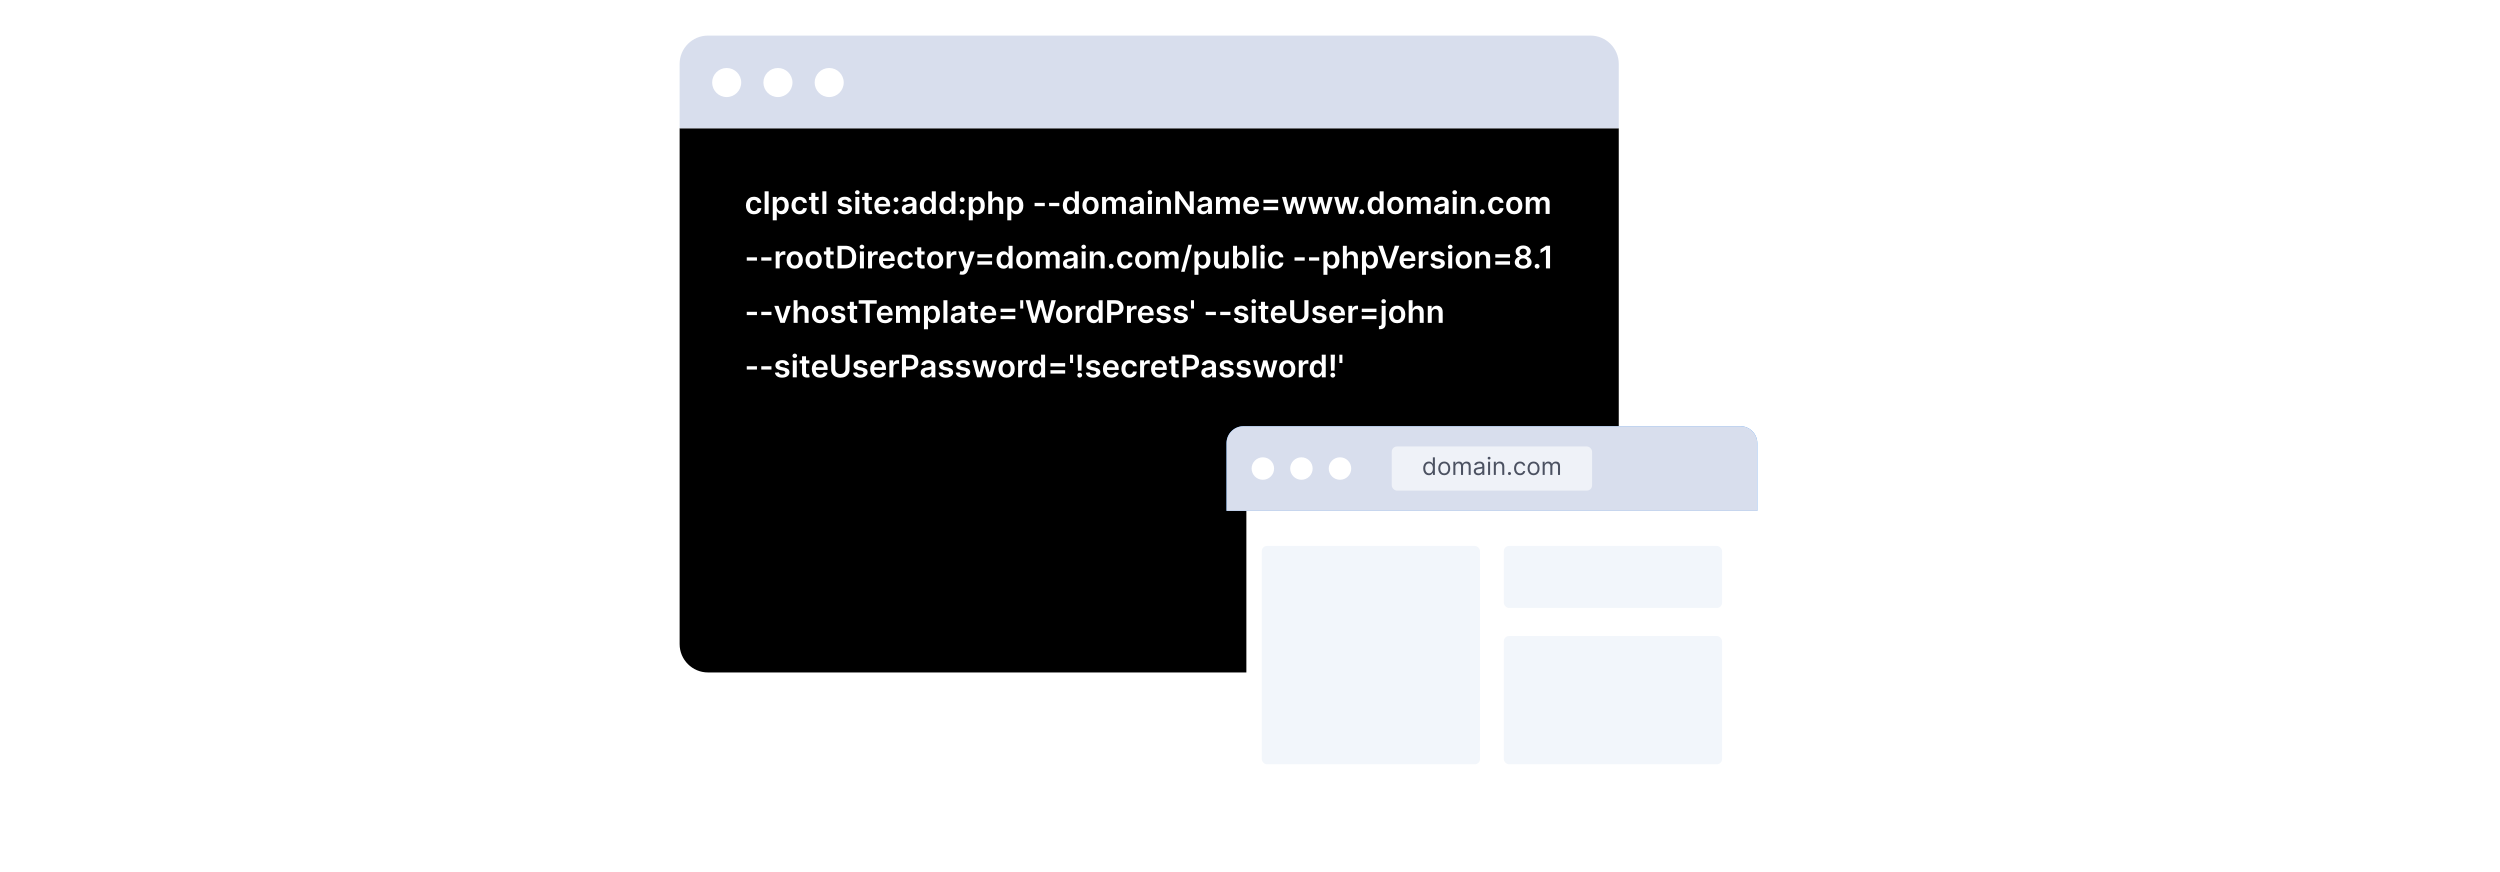 <?xml version="1.0" encoding="UTF-8"?>
<svg id="a" data-name="Layer 1" xmlns="http://www.w3.org/2000/svg" xmlns:xlink="http://www.w3.org/1999/xlink" viewBox="0 0 860 300">
  <defs>
    <style>
      .f {
        fill: #f2f6fb;
      }

      .g, .h, .i, .j {
        fill: #fff;
      }

      .k {
        fill: #d8deed;
      }

      .l {
        fill: #4496f5;
      }

      .m {
        fill: #4b5161;
      }

      .h {
        filter: url(#d);
      }

      .i {
        filter: url(#b);
      }

      .j {
        opacity: .6;
      }
    </style>
    <filter id="b" data-name="drop-shadow-1" filterUnits="userSpaceOnUse">
      <feOffset dx="2.926" dy="2.926"/>
      <feGaussianBlur result="c" stdDeviation="1.951"/>
      <feFlood flood-color="#005cb7" flood-opacity=".1"/>
      <feComposite in2="c" operator="in"/>
      <feComposite in="SourceGraphic"/>
    </filter>
    <filter id="d" data-name="drop-shadow-2" filterUnits="userSpaceOnUse">
      <feOffset dx="6.824" dy="6.824"/>
      <feGaussianBlur result="e" stdDeviation="5.849"/>
      <feFlood flood-color="#005cb7" flood-opacity=".1"/>
      <feComposite in2="e" operator="in"/>
      <feComposite in="SourceGraphic"/>
    </filter>
  </defs>
  <rect y="0" width="860" height="300" style="fill: #fff;"/>
  <g>
    <rect x="233.793" y="12.241" width="323.062" height="219.081" rx="9.748" ry="9.748" style="fill: #fff; filter: url(#b);"/>
    <g>
      <path d="M233.793,44.121h323.062V221.574c0,5.38-4.368,9.748-9.748,9.748H243.541c-5.38,0-9.748-4.368-9.748-9.748V44.121h0Z"/>
      <path d="M243.541,12.241h303.566c5.38,0,9.748,4.368,9.748,9.748v22.132H233.793V21.989c0-5.38,4.368-9.748,9.748-9.748Z" style="fill: #d8deed;"/>
      <g>
        <circle cx="249.977" cy="28.39" r="4.999" style="fill: #fff;"/>
        <circle cx="267.609" cy="28.39" r="4.999" style="fill: #fff;"/>
        <circle cx="285.241" cy="28.39" r="4.999" style="fill: #fff;"/>
      </g>
      <g>
        <path d="M259.4,73.713c-.584,0-1.083-.128-1.501-.385-.417-.256-.738-.61-.962-1.062-.224-.453-.336-.975-.336-1.565,0-.594,.114-1.118,.342-1.573s.551-.81,.968-1.064c.417-.255,.911-.383,1.481-.383,.474,0,.895,.087,1.261,.261,.366,.174,.658,.418,.876,.734,.218,.315,.342,.684,.373,1.104h-1.316c-.053-.281-.179-.517-.378-.705-.199-.189-.465-.284-.797-.284-.282,0-.529,.076-.742,.227-.213,.151-.378,.367-.497,.648-.118,.282-.177,.619-.177,1.012,0,.398,.058,.74,.175,1.025s.281,.505,.493,.658,.461,.23,.748,.23c.203,0,.385-.039,.546-.116s.296-.189,.405-.337c.109-.146,.184-.325,.224-.536h1.316c-.033,.413-.155,.779-.365,1.098s-.497,.566-.86,.745-.789,.269-1.278,.269Z" style="fill: #fff;"/>
        <path d="M264.413,65.809v7.79h-1.377v-7.79h1.377Z" style="fill: #fff;"/>
        <path d="M265.828,75.79v-8.034h1.354v.966h.08c.071-.142,.171-.293,.3-.454,.129-.161,.305-.3,.525-.415,.22-.115,.502-.173,.844-.173,.451,0,.859,.115,1.223,.345,.364,.229,.653,.567,.867,1.016,.214,.447,.321,.996,.321,1.645,0,.642-.105,1.188-.316,1.636-.21,.449-.497,.791-.859,1.027-.363,.235-.773,.354-1.232,.354-.335,0-.612-.056-.833-.167s-.397-.247-.531-.405-.236-.309-.31-.451h-.057v3.112h-1.377Zm1.351-5.113c0,.378,.054,.709,.162,.993,.107,.284,.264,.506,.468,.664s.452,.237,.744,.237c.304,0,.559-.081,.765-.245,.205-.163,.361-.388,.466-.673,.105-.286,.158-.611,.158-.977,0-.362-.052-.685-.156-.966s-.259-.502-.464-.662c-.206-.159-.462-.239-.769-.239-.294,0-.544,.077-.75,.232-.205,.154-.361,.371-.466,.65-.105,.278-.158,.607-.158,.984Z" style="fill: #fff;"/>
        <path d="M275.068,73.713c-.584,0-1.083-.128-1.501-.385-.417-.256-.738-.61-.962-1.062-.224-.453-.336-.975-.336-1.565,0-.594,.114-1.118,.342-1.573s.551-.81,.968-1.064c.417-.255,.911-.383,1.481-.383,.474,0,.895,.087,1.261,.261,.366,.174,.658,.418,.876,.734,.218,.315,.342,.684,.373,1.104h-1.316c-.053-.281-.179-.517-.378-.705-.199-.189-.465-.284-.797-.284-.282,0-.529,.076-.742,.227-.213,.151-.378,.367-.497,.648-.118,.282-.177,.619-.177,1.012,0,.398,.058,.74,.175,1.025s.281,.505,.493,.658,.461,.23,.748,.23c.203,0,.385-.039,.546-.116s.296-.189,.405-.337c.109-.146,.184-.325,.224-.536h1.316c-.033,.413-.155,.779-.365,1.098s-.497,.566-.86,.745-.789,.269-1.278,.269Z" style="fill: #fff;"/>
        <path d="M281.622,67.756v1.065h-3.359v-1.065h3.359Zm-2.529-1.399h1.377v5.484c0,.186,.028,.327,.085,.425s.132,.164,.227,.199c.094,.036,.198,.054,.312,.054,.086,0,.166-.007,.238-.02s.127-.023,.166-.034l.232,1.077c-.073,.025-.178,.053-.313,.083-.136,.03-.301,.049-.497,.054-.345,.01-.656-.043-.932-.158s-.495-.295-.656-.538c-.161-.243-.241-.548-.238-.913v-5.713Z" style="fill: #fff;"/>
        <path d="M284.273,65.809v7.79h-1.377v-7.79h1.377Z" style="fill: #fff;"/>
        <path d="M292.965,69.3l-1.255,.138c-.036-.127-.097-.246-.185-.357-.087-.112-.205-.202-.352-.271s-.327-.103-.54-.103c-.287,0-.527,.062-.721,.187-.194,.124-.29,.285-.287,.482-.003,.17,.06,.309,.188,.415s.34,.194,.637,.263l.997,.213c.553,.119,.964,.308,1.234,.566s.406,.598,.409,1.016c-.003,.368-.11,.692-.322,.972-.211,.28-.505,.499-.88,.656-.375,.157-.807,.236-1.293,.236-.715,0-1.291-.15-1.727-.451-.436-.3-.696-.72-.78-1.257l1.343-.13c.061,.265,.19,.463,.388,.598s.455,.201,.772,.201c.327,0,.59-.066,.79-.201s.298-.301,.298-.498c0-.168-.064-.306-.192-.415-.128-.108-.327-.192-.595-.251l-.997-.209c-.561-.117-.975-.314-1.244-.592-.269-.277-.402-.63-.399-1.056-.002-.359,.096-.673,.295-.938s.477-.471,.833-.616,.768-.219,1.234-.219c.685,0,1.224,.146,1.619,.438,.394,.292,.638,.686,.732,1.183Z" style="fill: #fff;"/>
        <path d="M294.92,66.927c-.221,0-.409-.073-.565-.219s-.234-.321-.234-.527c0-.208,.079-.385,.236-.53s.345-.219,.563-.219c.218,0,.405,.073,.561,.219s.234,.322,.234,.53c0,.206-.078,.382-.234,.527s-.343,.219-.561,.219Zm-.692,6.672v-5.843h1.377v5.843h-1.377Z" style="fill: #fff;"/>
        <path d="M299.937,67.756v1.065h-3.359v-1.065h3.359Zm-2.529-1.399h1.377v5.484c0,.186,.028,.327,.085,.425s.132,.164,.227,.199c.094,.036,.198,.054,.312,.054,.086,0,.166-.007,.238-.02s.127-.023,.166-.034l.232,1.077c-.073,.025-.178,.053-.313,.083-.136,.03-.301,.049-.497,.054-.345,.01-.656-.043-.932-.158s-.495-.295-.656-.538c-.161-.243-.241-.548-.238-.913v-5.713Z" style="fill: #fff;"/>
        <path d="M303.615,73.713c-.585,0-1.091-.122-1.516-.367s-.751-.592-.979-1.042-.342-.981-.342-1.592c0-.602,.115-1.13,.344-1.585s.551-.81,.964-1.064c.413-.255,.899-.383,1.457-.383,.36,0,.701,.058,1.021,.173s.605,.294,.852,.535c.248,.24,.442,.547,.584,.918,.142,.372,.213,.813,.213,1.326v.422h-4.789v-.928h3.469c-.002-.264-.06-.499-.171-.706-.111-.206-.267-.369-.466-.488s-.43-.179-.694-.179c-.281,0-.528,.067-.742,.203-.213,.136-.378,.313-.496,.532-.118,.22-.178,.46-.181,.721v.811c0,.34,.062,.631,.186,.873,.125,.242,.298,.428,.521,.556s.484,.191,.783,.191c.201,0,.382-.028,.544-.085,.163-.058,.303-.142,.422-.253,.119-.112,.209-.25,.27-.415l1.286,.145c-.081,.34-.235,.636-.462,.889-.227,.252-.517,.447-.869,.586-.353,.138-.756,.207-1.21,.207Z" style="fill: #fff;"/>
        <path d="M308.226,69.51c-.23,0-.428-.081-.593-.244-.165-.162-.246-.359-.244-.593-.002-.229,.079-.424,.244-.586s.363-.243,.593-.243c.223,0,.418,.081,.584,.243s.25,.357,.253,.586c-.002,.154-.042,.295-.12,.422-.078,.127-.179,.228-.304,.303-.126,.074-.263,.112-.413,.112Zm0,4.173c-.23,0-.428-.081-.593-.244-.165-.162-.246-.359-.244-.593-.002-.229,.079-.424,.244-.586s.363-.243,.593-.243c.223,0,.418,.081,.584,.243s.25,.357,.253,.586c-.002,.154-.042,.295-.12,.422-.078,.127-.179,.228-.304,.303-.126,.074-.263,.112-.413,.112Z" style="fill: #fff;"/>
        <path d="M312.17,73.717c-.37,0-.703-.066-.999-.2-.295-.133-.528-.33-.7-.591-.171-.262-.257-.584-.257-.967,0-.329,.061-.603,.183-.817,.122-.216,.288-.389,.499-.518,.21-.129,.448-.228,.713-.295,.265-.067,.54-.116,.824-.146,.342-.035,.62-.067,.833-.097s.368-.075,.466-.137c.098-.062,.146-.159,.146-.291v-.023c0-.286-.085-.508-.255-.665s-.415-.236-.734-.236c-.337,0-.604,.073-.801,.221-.197,.147-.329,.32-.397,.521l-1.286-.183c.101-.355,.269-.652,.502-.893,.233-.239,.519-.42,.856-.54,.337-.12,.71-.181,1.118-.181,.282,0,.562,.033,.841,.099,.279,.066,.534,.175,.765,.325,.23,.151,.416,.356,.557,.614,.141,.259,.211,.582,.211,.971v3.91h-1.324v-.803h-.045c-.084,.162-.201,.313-.352,.455-.151,.141-.34,.253-.567,.338-.227,.085-.492,.128-.797,.128Zm.358-1.012c.276,0,.516-.056,.719-.166s.359-.257,.47-.439,.166-.382,.166-.597v-.688c-.043,.035-.116,.068-.219,.099s-.217,.057-.344,.08c-.127,.022-.252,.043-.376,.061-.125,.018-.232,.033-.323,.046-.206,.027-.39,.073-.552,.137s-.291,.151-.384,.265c-.094,.112-.141,.258-.141,.436,0,.253,.092,.445,.278,.574,.185,.129,.421,.194,.708,.194Z" style="fill: #fff;"/>
        <path d="M318.812,73.701c-.459,0-.87-.118-1.233-.354-.362-.236-.649-.578-.859-1.027-.21-.448-.316-.994-.316-1.636,0-.648,.107-1.197,.322-1.645,.214-.448,.504-.786,.869-1.016,.365-.229,.772-.345,1.221-.345,.342,0,.624,.058,.845,.173s.396,.254,.525,.415,.229,.312,.3,.454h.057v-2.913h1.381v7.79h-1.354v-.921h-.084c-.071,.143-.173,.293-.308,.451-.134,.158-.312,.294-.532,.405-.221,.111-.499,.167-.833,.167Zm.384-1.13c.292,0,.541-.079,.746-.237,.206-.158,.361-.38,.468-.664,.106-.284,.16-.615,.16-.993,0-.377-.053-.706-.158-.984-.105-.279-.26-.496-.464-.65-.204-.155-.455-.232-.751-.232-.307,0-.563,.08-.768,.239-.206,.16-.36,.381-.464,.662s-.156,.604-.156,.966c0,.365,.053,.69,.158,.977,.105,.285,.261,.51,.468,.673,.207,.164,.461,.245,.763,.245Z" style="fill: #fff;"/>
        <path d="M325.564,73.701c-.459,0-.87-.118-1.233-.354-.362-.236-.649-.578-.859-1.027-.21-.448-.316-.994-.316-1.636,0-.648,.107-1.197,.322-1.645,.214-.448,.504-.786,.869-1.016,.365-.229,.772-.345,1.221-.345,.342,0,.624,.058,.845,.173s.396,.254,.525,.415,.229,.312,.3,.454h.057v-2.913h1.381v7.79h-1.354v-.921h-.084c-.071,.143-.173,.293-.308,.451-.134,.158-.312,.294-.532,.405-.221,.111-.499,.167-.833,.167Zm.384-1.13c.292,0,.541-.079,.746-.237,.206-.158,.361-.38,.468-.664,.106-.284,.16-.615,.16-.993,0-.377-.053-.706-.158-.984-.105-.279-.26-.496-.464-.65-.204-.155-.455-.232-.751-.232-.307,0-.563,.08-.768,.239-.206,.16-.36,.381-.464,.662s-.156,.604-.156,.966c0,.365,.053,.69,.158,.977,.105,.285,.261,.51,.468,.673,.207,.164,.461,.245,.763,.245Z" style="fill: #fff;"/>
        <path d="M330.996,69.51c-.23,0-.428-.081-.593-.244-.165-.162-.246-.359-.244-.593-.002-.229,.079-.424,.244-.586s.363-.243,.593-.243c.223,0,.418,.081,.584,.243s.25,.357,.253,.586c-.002,.154-.042,.295-.12,.422-.078,.127-.179,.228-.304,.303-.126,.074-.263,.112-.413,.112Zm0,4.173c-.23,0-.428-.081-.593-.244-.165-.162-.246-.359-.244-.593-.002-.229,.079-.424,.244-.586s.363-.243,.593-.243c.223,0,.418,.081,.584,.243s.25,.357,.253,.586c-.002,.154-.042,.295-.12,.422-.078,.127-.179,.228-.304,.303-.126,.074-.263,.112-.413,.112Z" style="fill: #fff;"/>
        <path d="M333.259,75.79v-8.034h1.354v.966h.08c.071-.142,.171-.293,.3-.454,.129-.161,.305-.3,.525-.415,.22-.115,.502-.173,.844-.173,.451,0,.859,.115,1.223,.345,.364,.229,.653,.567,.867,1.016,.214,.447,.321,.996,.321,1.645,0,.642-.105,1.188-.316,1.636-.21,.449-.497,.791-.859,1.027-.363,.235-.773,.354-1.232,.354-.335,0-.612-.056-.833-.167s-.397-.247-.531-.405-.236-.309-.31-.451h-.057v3.112h-1.377Zm1.351-5.113c0,.378,.054,.709,.162,.993,.107,.284,.264,.506,.468,.664s.452,.237,.744,.237c.304,0,.559-.081,.765-.245,.205-.163,.361-.388,.466-.673,.105-.286,.158-.611,.158-.977,0-.362-.052-.685-.156-.966s-.259-.502-.464-.662c-.206-.159-.462-.239-.769-.239-.294,0-.544,.077-.75,.232-.205,.154-.361,.371-.466,.65-.105,.278-.158,.607-.158,.984Z" style="fill: #fff;"/>
        <path d="M341.327,70.175v3.424h-1.377v-7.79h1.347v2.94h.068c.137-.33,.349-.591,.637-.782,.288-.191,.655-.287,1.101-.287,.406,0,.76,.085,1.062,.255s.536,.419,.702,.746c.166,.326,.249,.726,.249,1.197v3.721h-1.377v-3.507c0-.394-.101-.699-.302-.919s-.484-.329-.846-.329c-.244,0-.461,.053-.653,.158-.191,.104-.341,.257-.449,.454-.108,.198-.162,.438-.162,.719Z" style="fill: #fff;"/>
        <path d="M346.516,75.79v-8.034h1.354v.966h.08c.071-.142,.171-.293,.3-.454,.129-.161,.305-.3,.525-.415,.22-.115,.502-.173,.844-.173,.451,0,.859,.115,1.223,.345,.364,.229,.653,.567,.867,1.016,.214,.447,.321,.996,.321,1.645,0,.642-.105,1.188-.316,1.636-.21,.449-.497,.791-.859,1.027-.363,.235-.773,.354-1.232,.354-.335,0-.612-.056-.833-.167s-.397-.247-.531-.405-.236-.309-.31-.451h-.057v3.112h-1.377Zm1.351-5.113c0,.378,.054,.709,.162,.993,.107,.284,.264,.506,.468,.664s.452,.237,.744,.237c.304,0,.559-.081,.765-.245,.205-.163,.361-.388,.466-.673,.105-.286,.158-.611,.158-.977,0-.362-.052-.685-.156-.966s-.259-.502-.464-.662c-.206-.159-.462-.239-.769-.239-.294,0-.544,.077-.75,.232-.205,.154-.361,.371-.466,.65-.105,.278-.158,.607-.158,.984Z" style="fill: #fff;"/>
        <path d="M359.407,69.787v1.134h-3.507v-1.134h3.507Z" style="fill: #fff;"/>
        <path d="M364.397,69.787v1.134h-3.507v-1.134h3.507Z" style="fill: #fff;"/>
        <path d="M368.015,73.701c-.459,0-.87-.118-1.233-.354-.362-.236-.649-.578-.859-1.027-.21-.448-.316-.994-.316-1.636,0-.648,.107-1.197,.322-1.645,.214-.448,.504-.786,.869-1.016,.365-.229,.772-.345,1.221-.345,.342,0,.624,.058,.845,.173s.396,.254,.525,.415,.229,.312,.3,.454h.057v-2.913h1.381v7.79h-1.354v-.921h-.084c-.071,.143-.173,.293-.308,.451-.134,.158-.312,.294-.532,.405-.221,.111-.499,.167-.833,.167Zm.384-1.13c.292,0,.541-.079,.746-.237,.206-.158,.361-.38,.468-.664,.106-.284,.16-.615,.16-.993,0-.377-.053-.706-.158-.984-.105-.279-.26-.496-.464-.65-.204-.155-.455-.232-.751-.232-.307,0-.563,.08-.768,.239-.206,.16-.36,.381-.464,.662s-.156,.604-.156,.966c0,.365,.053,.69,.158,.977,.105,.285,.261,.51,.468,.673,.207,.164,.461,.245,.763,.245Z" style="fill: #fff;"/>
        <path d="M375.147,73.713c-.571,0-1.065-.126-1.484-.377s-.742-.602-.972-1.054c-.229-.451-.344-.979-.344-1.582s.115-1.133,.344-1.586c.229-.454,.553-.807,.972-1.058s.913-.377,1.484-.377c.57,0,1.065,.126,1.483,.377s.742,.604,.972,1.058c.229,.453,.344,.982,.344,1.586s-.115,1.131-.344,1.582c-.229,.452-.553,.803-.972,1.054s-.913,.377-1.483,.377Zm.007-1.104c.31,0,.568-.085,.776-.257,.208-.171,.363-.401,.466-.69,.103-.289,.154-.61,.154-.966,0-.357-.051-.682-.154-.972-.103-.291-.258-.522-.466-.694-.208-.173-.466-.259-.776-.259-.317,0-.58,.086-.789,.259-.209,.172-.365,.403-.468,.694-.103,.29-.154,.614-.154,.972,0,.355,.051,.677,.154,.966,.103,.289,.259,.52,.468,.69,.209,.172,.472,.257,.789,.257Z" style="fill: #fff;"/>
        <path d="M379.11,73.599v-5.843h1.316v.993h.069c.122-.335,.323-.597,.604-.786,.282-.188,.618-.283,1.008-.283,.396,0,.729,.096,1.002,.287,.272,.191,.464,.452,.576,.782h.061c.129-.325,.348-.584,.656-.778s.674-.291,1.098-.291c.538,0,.976,.17,1.316,.51s.51,.836,.51,1.487v3.922h-1.381v-3.709c0-.362-.096-.628-.289-.797-.192-.169-.428-.253-.708-.253-.332,0-.591,.104-.778,.311-.187,.206-.279,.475-.279,.804v3.645h-1.351v-3.766c0-.302-.091-.543-.272-.723-.181-.181-.418-.271-.709-.271-.198,0-.378,.05-.54,.15-.163,.101-.292,.241-.388,.422-.096,.182-.145,.393-.145,.634v3.553h-1.377Z" style="fill: #fff;"/>
        <path d="M390.408,73.717c-.37,0-.703-.066-.999-.2-.295-.133-.528-.33-.7-.591-.171-.262-.257-.584-.257-.967,0-.329,.061-.603,.183-.817,.122-.216,.288-.389,.499-.518,.21-.129,.448-.228,.713-.295,.265-.067,.54-.116,.824-.146,.342-.035,.62-.067,.833-.097s.368-.075,.466-.137c.098-.062,.146-.159,.146-.291v-.023c0-.286-.085-.508-.255-.665s-.415-.236-.734-.236c-.337,0-.604,.073-.801,.221-.197,.147-.329,.32-.397,.521l-1.286-.183c.101-.355,.269-.652,.502-.893,.233-.239,.519-.42,.856-.54,.337-.12,.71-.181,1.118-.181,.282,0,.562,.033,.841,.099,.279,.066,.534,.175,.765,.325,.23,.151,.416,.356,.557,.614,.141,.259,.211,.582,.211,.971v3.91h-1.324v-.803h-.045c-.084,.162-.201,.313-.352,.455-.151,.141-.34,.253-.567,.338-.227,.085-.492,.128-.797,.128Zm.358-1.012c.276,0,.516-.056,.719-.166s.359-.257,.47-.439,.166-.382,.166-.597v-.688c-.043,.035-.116,.068-.219,.099s-.217,.057-.344,.08c-.127,.022-.252,.043-.376,.061-.125,.018-.232,.033-.323,.046-.206,.027-.39,.073-.552,.137s-.291,.151-.384,.265c-.094,.112-.141,.258-.141,.436,0,.253,.092,.445,.278,.574,.185,.129,.421,.194,.708,.194Z" style="fill: #fff;"/>
        <path d="M395.574,66.927c-.221,0-.409-.073-.565-.219s-.234-.321-.234-.527c0-.208,.079-.385,.236-.53s.345-.219,.563-.219c.218,0,.405,.073,.561,.219s.234,.322,.234,.53c0,.206-.078,.382-.234,.527s-.343,.219-.561,.219Zm-.692,6.672v-5.843h1.377v5.843h-1.377Z" style="fill: #fff;"/>
        <path d="M399.05,70.175v3.424h-1.377v-5.843h1.316v.993h.069c.134-.327,.349-.588,.645-.78s.661-.289,1.098-.289c.403,0,.755,.086,1.056,.259,.3,.173,.534,.422,.7,.749s.248,.725,.245,1.19v3.721h-1.377v-3.507c0-.391-.101-.696-.302-.917s-.48-.331-.835-.331c-.241,0-.455,.053-.641,.158-.186,.104-.332,.257-.438,.454-.105,.198-.158,.438-.158,.719Z" style="fill: #fff;"/>
        <path d="M410.667,65.809v7.79h-1.255l-3.671-5.307h-.064v5.307h-1.411v-7.79h1.263l3.667,5.31h.068v-5.31h1.404Z" style="fill: #fff;"/>
        <path d="M413.82,73.717c-.37,0-.703-.066-.999-.2-.295-.133-.528-.33-.7-.591-.171-.262-.257-.584-.257-.967,0-.329,.061-.603,.183-.817,.122-.216,.288-.389,.499-.518,.21-.129,.448-.228,.713-.295,.265-.067,.54-.116,.824-.146,.342-.035,.62-.067,.833-.097s.368-.075,.466-.137c.098-.062,.146-.159,.146-.291v-.023c0-.286-.085-.508-.255-.665s-.415-.236-.734-.236c-.337,0-.604,.073-.801,.221-.197,.147-.329,.32-.397,.521l-1.286-.183c.101-.355,.269-.652,.502-.893,.233-.239,.519-.42,.856-.54,.337-.12,.71-.181,1.118-.181,.282,0,.562,.033,.841,.099,.279,.066,.534,.175,.765,.325,.23,.151,.416,.356,.557,.614,.141,.259,.211,.582,.211,.971v3.91h-1.324v-.803h-.045c-.084,.162-.201,.313-.352,.455-.151,.141-.34,.253-.567,.338-.227,.085-.492,.128-.797,.128Zm.358-1.012c.276,0,.516-.056,.719-.166s.359-.257,.47-.439,.166-.382,.166-.597v-.688c-.043,.035-.116,.068-.219,.099s-.217,.057-.344,.08c-.127,.022-.252,.043-.376,.061-.125,.018-.232,.033-.323,.046-.206,.027-.39,.073-.552,.137s-.291,.151-.384,.265c-.094,.112-.141,.258-.141,.436,0,.253,.092,.445,.278,.574,.185,.129,.421,.194,.708,.194Z" style="fill: #fff;"/>
        <path d="M418.294,73.599v-5.843h1.316v.993h.069c.122-.335,.323-.597,.604-.786,.282-.188,.618-.283,1.008-.283,.396,0,.729,.096,1.002,.287,.272,.191,.464,.452,.576,.782h.061c.129-.325,.348-.584,.656-.778s.674-.291,1.098-.291c.538,0,.976,.17,1.316,.51s.51,.836,.51,1.487v3.922h-1.381v-3.709c0-.362-.096-.628-.289-.797-.192-.169-.428-.253-.708-.253-.332,0-.591,.104-.778,.311-.187,.206-.279,.475-.279,.804v3.645h-1.351v-3.766c0-.302-.091-.543-.272-.723-.181-.181-.418-.271-.709-.271-.198,0-.378,.05-.54,.15-.163,.101-.292,.241-.388,.422-.096,.182-.145,.393-.145,.634v3.553h-1.377Z" style="fill: #fff;"/>
        <path d="M430.497,73.713c-.585,0-1.091-.122-1.516-.367s-.751-.592-.979-1.042-.342-.981-.342-1.592c0-.602,.115-1.13,.344-1.585s.551-.81,.964-1.064c.413-.255,.899-.383,1.457-.383,.36,0,.701,.058,1.021,.173,.322,.115,.605,.294,.854,.535,.246,.24,.441,.547,.584,.918,.141,.372,.213,.813,.213,1.326v.422h-4.79v-.928h3.47c-.004-.264-.061-.499-.172-.706-.111-.206-.268-.369-.466-.488-.199-.119-.43-.179-.694-.179-.281,0-.528,.067-.742,.203-.213,.136-.378,.313-.496,.532-.118,.22-.178,.46-.181,.721v.811c0,.34,.062,.631,.186,.873,.125,.242,.298,.428,.521,.556s.484,.191,.783,.191c.201,0,.382-.028,.544-.085,.163-.058,.304-.142,.423-.253,.119-.112,.209-.25,.27-.415l1.285,.145c-.08,.34-.234,.636-.461,.889-.227,.252-.518,.447-.869,.586-.354,.138-.756,.207-1.21,.207Z" style="fill: #fff;"/>
        <path d="M434.624,69.878v-1.175h5.063v1.175h-5.063Zm0,2.435v-1.175h5.063v1.175h-5.063Z" style="fill: #fff;"/>
        <path d="M442.669,73.599l-1.65-5.843h1.403l1.027,4.108h.053l1.05-4.108h1.389l1.05,4.085h.058l1.012-4.085h1.407l-1.654,5.843h-1.435l-1.096-3.948h-.08l-1.095,3.948h-1.438Z" style="fill: #fff;"/>
        <path d="M451.639,73.599l-1.65-5.843h1.403l1.027,4.108h.053l1.05-4.108h1.389l1.05,4.085h.058l1.012-4.085h1.407l-1.654,5.843h-1.435l-1.096-3.948h-.08l-1.095,3.948h-1.438Z" style="fill: #fff;"/>
        <path d="M460.608,73.599l-1.65-5.843h1.403l1.027,4.108h.053l1.05-4.108h1.389l1.05,4.085h.058l1.012-4.085h1.407l-1.654,5.843h-1.435l-1.096-3.948h-.08l-1.095,3.948h-1.438Z" style="fill: #fff;"/>
        <path d="M468.43,73.683c-.23,0-.429-.081-.594-.244-.164-.162-.245-.359-.243-.593-.002-.229,.079-.424,.243-.586,.165-.162,.363-.243,.594-.243,.224,0,.418,.081,.584,.243s.25,.357,.253,.586c-.003,.154-.042,.295-.12,.422-.077,.127-.179,.228-.304,.303-.126,.074-.264,.112-.413,.112Z" style="fill: #fff;"/>
        <path d="M472.861,73.701c-.459,0-.87-.118-1.232-.354-.363-.236-.649-.578-.86-1.027-.21-.448-.315-.994-.315-1.636,0-.648,.107-1.197,.321-1.645,.215-.448,.504-.786,.869-1.016s.772-.345,1.222-.345c.342,0,.623,.058,.844,.173s.396,.254,.525,.415,.229,.312,.301,.454h.057v-2.913h1.381v7.79h-1.354v-.921h-.083c-.071,.143-.174,.293-.309,.451s-.312,.294-.532,.405-.498,.167-.833,.167Zm.384-1.13c.292,0,.54-.079,.746-.237,.205-.158,.361-.38,.468-.664s.159-.615,.159-.993c0-.377-.053-.706-.157-.984-.105-.279-.261-.496-.465-.65-.204-.155-.454-.232-.751-.232-.307,0-.562,.08-.769,.239-.205,.16-.359,.381-.464,.662-.104,.281-.156,.604-.156,.966,0,.365,.053,.69,.158,.977,.105,.285,.262,.51,.468,.673,.207,.164,.461,.245,.763,.245Z" style="fill: #fff;"/>
        <path d="M479.993,73.713c-.57,0-1.064-.126-1.483-.377-.418-.251-.742-.602-.972-1.054-.229-.451-.345-.979-.345-1.582s.115-1.133,.345-1.586c.229-.454,.554-.807,.972-1.058,.419-.251,.913-.377,1.483-.377,.571,0,1.065,.126,1.483,.377,.419,.251,.743,.604,.973,1.058,.229,.453,.344,.982,.344,1.586s-.114,1.131-.344,1.582c-.229,.452-.554,.803-.973,1.054-.418,.251-.912,.377-1.483,.377Zm.008-1.104c.31,0,.568-.085,.776-.257,.208-.171,.363-.401,.466-.69s.154-.61,.154-.966c0-.357-.052-.682-.154-.972-.103-.291-.258-.522-.466-.694-.208-.173-.467-.259-.776-.259-.317,0-.58,.086-.789,.259-.209,.172-.365,.403-.468,.694-.103,.29-.154,.614-.154,.972,0,.355,.052,.677,.154,.966s.259,.52,.468,.69c.209,.172,.472,.257,.789,.257Z" style="fill: #fff;"/>
        <path d="M483.957,73.599v-5.843h1.315v.993h.068c.122-.335,.323-.597,.605-.786,.281-.188,.617-.283,1.008-.283,.396,0,.729,.096,1.002,.287s.465,.452,.576,.782h.062c.129-.325,.348-.584,.656-.778,.308-.194,.674-.291,1.097-.291,.538,0,.977,.17,1.316,.51s.51,.836,.51,1.487v3.922h-1.381v-3.709c0-.362-.097-.628-.289-.797s-.429-.253-.707-.253c-.333,0-.592,.104-.778,.311-.187,.206-.279,.475-.279,.804v3.645h-1.351v-3.766c0-.302-.091-.543-.272-.723-.181-.181-.417-.271-.709-.271-.198,0-.378,.05-.54,.15s-.292,.241-.388,.422c-.097,.182-.145,.393-.145,.634v3.553h-1.377Z" style="fill: #fff;"/>
        <path d="M495.254,73.717c-.37,0-.703-.066-.998-.2-.296-.133-.529-.33-.7-.591-.171-.262-.257-.584-.257-.967,0-.329,.061-.603,.183-.817,.122-.216,.288-.389,.498-.518,.211-.129,.448-.228,.714-.295,.265-.067,.539-.116,.823-.146,.343-.035,.62-.067,.833-.097s.368-.075,.466-.137c.098-.062,.146-.159,.146-.291v-.023c0-.286-.085-.508-.255-.665s-.414-.236-.734-.236c-.337,0-.604,.073-.801,.221-.196,.147-.328,.32-.397,.521l-1.285-.183c.102-.355,.269-.652,.502-.893,.233-.239,.519-.42,.855-.54,.338-.12,.71-.181,1.119-.181,.281,0,.562,.033,.84,.099,.279,.066,.534,.175,.765,.325,.231,.151,.417,.356,.558,.614,.141,.259,.211,.582,.211,.971v3.91h-1.323v-.803h-.046c-.084,.162-.201,.313-.352,.455-.151,.141-.34,.253-.567,.338-.227,.085-.492,.128-.797,.128Zm.357-1.012c.276,0,.517-.056,.72-.166,.202-.11,.359-.257,.47-.439s.165-.382,.165-.597v-.688c-.043,.035-.116,.068-.219,.099s-.218,.057-.344,.08c-.127,.022-.253,.043-.377,.061s-.232,.033-.323,.046c-.206,.027-.39,.073-.552,.137s-.29,.151-.384,.265c-.095,.112-.142,.258-.142,.436,0,.253,.093,.445,.278,.574,.185,.129,.421,.194,.707,.194Z" style="fill: #fff;"/>
        <path d="M500.42,66.927c-.22,0-.408-.073-.564-.219s-.234-.321-.234-.527c0-.208,.079-.385,.236-.53s.345-.219,.562-.219c.219,0,.405,.073,.562,.219s.234,.322,.234,.53c0,.206-.078,.382-.234,.527s-.343,.219-.562,.219Zm-.691,6.672v-5.843h1.377v5.843h-1.377Z" style="fill: #fff;"/>
        <path d="M503.897,70.175v3.424h-1.377v-5.843h1.315v.993h.068c.135-.327,.35-.588,.646-.78,.295-.192,.661-.289,1.097-.289,.403,0,.756,.086,1.056,.259,.301,.173,.534,.422,.7,.749s.248,.725,.245,1.19v3.721h-1.377v-3.507c0-.391-.101-.696-.302-.917-.202-.221-.48-.331-.835-.331-.241,0-.455,.053-.642,.158-.187,.104-.332,.257-.438,.454-.105,.198-.157,.438-.157,.719Z" style="fill: #fff;"/>
        <path d="M509.899,73.683c-.23,0-.429-.081-.594-.244-.164-.162-.245-.359-.243-.593-.002-.229,.079-.424,.243-.586,.165-.162,.363-.243,.594-.243,.224,0,.418,.081,.584,.243s.25,.357,.253,.586c-.003,.154-.042,.295-.12,.422-.077,.127-.179,.228-.304,.303-.126,.074-.264,.112-.413,.112Z" style="fill: #fff;"/>
        <path d="M514.711,73.713c-.583,0-1.083-.128-1.5-.385-.418-.256-.738-.61-.963-1.062-.225-.453-.337-.975-.337-1.565,0-.594,.114-1.118,.343-1.573s.551-.81,.968-1.064,.911-.383,1.482-.383c.474,0,.894,.087,1.261,.261,.366,.174,.658,.418,.877,.734,.218,.315,.342,.684,.372,1.104h-1.315c-.054-.281-.18-.517-.379-.705-.199-.189-.465-.284-.797-.284-.281,0-.528,.076-.742,.227-.213,.151-.378,.367-.496,.648-.118,.282-.177,.619-.177,1.012,0,.398,.059,.74,.175,1.025,.117,.285,.281,.505,.493,.658,.211,.153,.46,.23,.747,.23,.203,0,.385-.039,.546-.116s.296-.189,.405-.337c.108-.146,.184-.325,.225-.536h1.315c-.032,.413-.154,.779-.365,1.098-.21,.318-.497,.566-.859,.745s-.789,.269-1.278,.269Z" style="fill: #fff;"/>
        <path d="M520.896,73.713c-.57,0-1.064-.126-1.483-.377-.418-.251-.742-.602-.972-1.054-.229-.451-.345-.979-.345-1.582s.115-1.133,.345-1.586c.229-.454,.554-.807,.972-1.058,.419-.251,.913-.377,1.483-.377,.571,0,1.065,.126,1.483,.377,.419,.251,.743,.604,.973,1.058,.229,.453,.344,.982,.344,1.586s-.114,1.131-.344,1.582c-.229,.452-.554,.803-.973,1.054-.418,.251-.912,.377-1.483,.377Zm.008-1.104c.31,0,.568-.085,.776-.257,.208-.171,.363-.401,.466-.69s.154-.61,.154-.966c0-.357-.052-.682-.154-.972-.103-.291-.258-.522-.466-.694-.208-.173-.467-.259-.776-.259-.317,0-.58,.086-.789,.259-.209,.172-.365,.403-.468,.694-.103,.29-.154,.614-.154,.972,0,.355,.052,.677,.154,.966s.259,.52,.468,.69c.209,.172,.472,.257,.789,.257Z" style="fill: #fff;"/>
        <path d="M524.86,73.599v-5.843h1.315v.993h.068c.122-.335,.323-.597,.605-.786,.281-.188,.617-.283,1.008-.283,.396,0,.729,.096,1.002,.287s.465,.452,.576,.782h.062c.129-.325,.348-.584,.656-.778,.308-.194,.674-.291,1.097-.291,.538,0,.977,.17,1.316,.51s.51,.836,.51,1.487v3.922h-1.381v-3.709c0-.362-.097-.628-.289-.797s-.429-.253-.707-.253c-.333,0-.592,.104-.778,.311-.187,.206-.279,.475-.279,.804v3.645h-1.351v-3.766c0-.302-.091-.543-.272-.723-.181-.181-.417-.271-.709-.271-.198,0-.378,.05-.54,.15s-.292,.241-.388,.422c-.097,.182-.145,.393-.145,.634v3.553h-1.377Z" style="fill: #fff;"/>
        <path d="M260.393,88.522v1.134h-3.507v-1.134h3.507Z" style="fill: #fff;"/>
        <path d="M265.383,88.522v1.134h-3.507v-1.134h3.507Z" style="fill: #fff;"/>
        <path d="M266.832,92.334v-5.843h1.335v.974h.061c.106-.337,.29-.598,.55-.781,.26-.185,.557-.276,.892-.276,.076,0,.162,.004,.257,.01,.095,.007,.174,.016,.237,.028v1.267c-.058-.02-.15-.038-.275-.055s-.247-.024-.363-.024c-.251,0-.477,.054-.675,.161-.199,.107-.356,.257-.47,.447-.114,.19-.171,.409-.171,.658v3.435h-1.377Z" style="fill: #fff;"/>
        <path d="M273.387,92.448c-.571,0-1.065-.126-1.484-.377s-.742-.602-.972-1.054c-.229-.451-.344-.979-.344-1.582s.115-1.133,.344-1.586c.229-.454,.553-.807,.972-1.058s.913-.377,1.484-.377c.57,0,1.065,.126,1.483,.377s.742,.604,.972,1.058c.229,.453,.344,.982,.344,1.586s-.115,1.131-.344,1.582c-.229,.452-.553,.803-.972,1.054s-.913,.377-1.483,.377Zm.007-1.104c.31,0,.568-.085,.776-.257,.208-.171,.363-.401,.466-.69,.103-.289,.154-.61,.154-.966,0-.357-.051-.682-.154-.972-.103-.291-.258-.522-.466-.694-.208-.173-.466-.259-.776-.259-.317,0-.58,.086-.789,.259-.209,.172-.365,.403-.468,.694-.103,.29-.154,.614-.154,.972,0,.355,.051,.677,.154,.966,.103,.289,.259,.52,.468,.69,.209,.172,.472,.257,.789,.257Z" style="fill: #fff;"/>
        <path d="M279.899,92.448c-.571,0-1.065-.126-1.484-.377s-.742-.602-.972-1.054c-.229-.451-.344-.979-.344-1.582s.115-1.133,.344-1.586c.229-.454,.553-.807,.972-1.058s.913-.377,1.484-.377c.57,0,1.065,.126,1.483,.377s.742,.604,.972,1.058c.229,.453,.344,.982,.344,1.586s-.115,1.131-.344,1.582c-.229,.452-.553,.803-.972,1.054s-.913,.377-1.483,.377Zm.007-1.104c.31,0,.568-.085,.776-.257,.208-.171,.363-.401,.466-.69,.103-.289,.154-.61,.154-.966,0-.357-.051-.682-.154-.972-.103-.291-.258-.522-.466-.694-.208-.173-.466-.259-.776-.259-.317,0-.58,.086-.789,.259-.209,.172-.365,.403-.468,.694-.103,.29-.154,.614-.154,.972,0,.355,.051,.677,.154,.966,.103,.289,.259,.52,.468,.69,.209,.172,.472,.257,.789,.257Z" style="fill: #fff;"/>
        <path d="M286.779,86.491v1.065h-3.359v-1.065h3.359Zm-2.529-1.399h1.377v5.484c0,.186,.028,.327,.085,.425s.132,.164,.227,.199c.094,.036,.198,.054,.312,.054,.086,0,.166-.007,.238-.02s.127-.023,.166-.034l.232,1.077c-.073,.025-.178,.053-.313,.083-.136,.03-.301,.049-.497,.054-.345,.01-.656-.043-.932-.158s-.495-.295-.656-.538c-.161-.243-.241-.548-.238-.913v-5.713Z" style="fill: #fff;"/>
        <path d="M290.754,92.334h-2.64v-7.79h2.693c.773,0,1.438,.155,1.995,.466s.985,.756,1.284,1.337c.299,.581,.449,1.275,.449,2.085,0,.812-.15,1.509-.451,2.092-.301,.583-.733,1.03-1.297,1.343-.564,.312-1.242,.468-2.033,.468Zm-1.229-1.221h1.16c.542,0,.995-.1,1.358-.299s.635-.497,.818-.895c.183-.396,.274-.893,.274-1.488,0-.597-.091-1.092-.274-1.486-.183-.394-.452-.689-.808-.886-.356-.196-.798-.295-1.326-.295h-1.202v5.349Z" style="fill: #fff;"/>
        <path d="M296.506,85.662c-.221,0-.409-.073-.565-.219s-.234-.321-.234-.527c0-.208,.079-.385,.236-.53s.345-.219,.563-.219c.218,0,.405,.073,.561,.219s.234,.322,.234,.53c0,.206-.078,.382-.234,.527s-.343,.219-.561,.219Zm-.692,6.672v-5.843h1.377v5.843h-1.377Z" style="fill: #fff;"/>
        <path d="M298.605,92.334v-5.843h1.335v.974h.061c.106-.337,.29-.598,.55-.781,.26-.185,.557-.276,.892-.276,.076,0,.162,.004,.257,.01,.095,.007,.174,.016,.237,.028v1.267c-.058-.02-.15-.038-.275-.055s-.247-.024-.363-.024c-.251,0-.477,.054-.675,.161-.199,.107-.356,.257-.47,.447-.114,.19-.171,.409-.171,.658v3.435h-1.377Z" style="fill: #fff;"/>
        <path d="M305.197,92.448c-.585,0-1.091-.122-1.516-.367s-.751-.592-.979-1.042-.342-.981-.342-1.592c0-.602,.115-1.13,.344-1.585s.551-.81,.964-1.064c.413-.255,.899-.383,1.457-.383,.36,0,.701,.058,1.021,.173s.605,.294,.852,.535c.248,.24,.442,.547,.584,.918,.142,.372,.213,.813,.213,1.326v.422h-4.789v-.928h3.469c-.002-.264-.06-.499-.171-.706-.111-.206-.267-.369-.466-.488s-.43-.179-.694-.179c-.281,0-.528,.067-.742,.203-.213,.136-.378,.313-.496,.532-.118,.22-.178,.46-.181,.721v.811c0,.34,.062,.631,.186,.873,.125,.242,.298,.428,.521,.556s.484,.191,.783,.191c.201,0,.382-.028,.544-.085,.163-.058,.303-.142,.422-.253,.119-.112,.209-.25,.27-.415l1.286,.145c-.081,.34-.235,.636-.462,.889-.227,.252-.517,.447-.869,.586-.353,.138-.756,.207-1.21,.207Z" style="fill: #fff;"/>
        <path d="M311.509,92.448c-.584,0-1.083-.128-1.501-.385-.417-.256-.738-.61-.962-1.062-.224-.453-.336-.975-.336-1.565,0-.594,.114-1.118,.342-1.573s.551-.81,.968-1.064c.417-.255,.911-.383,1.481-.383,.474,0,.895,.087,1.261,.261,.366,.174,.658,.418,.876,.734,.218,.315,.342,.684,.373,1.104h-1.316c-.053-.281-.179-.517-.378-.705-.199-.189-.465-.284-.797-.284-.282,0-.529,.076-.742,.227-.213,.151-.378,.367-.497,.648-.118,.282-.177,.619-.177,1.012,0,.398,.058,.74,.175,1.025s.281,.505,.493,.658,.461,.23,.748,.23c.203,0,.385-.039,.546-.116s.296-.189,.405-.337c.109-.146,.184-.325,.224-.536h1.316c-.033,.413-.155,.779-.365,1.098s-.497,.566-.86,.745-.789,.269-1.278,.269Z" style="fill: #fff;"/>
        <path d="M318.062,86.491v1.065h-3.359v-1.065h3.359Zm-2.529-1.399h1.377v5.484c0,.186,.028,.327,.085,.425s.132,.164,.227,.199c.094,.036,.198,.054,.312,.054,.086,0,.166-.007,.238-.02s.127-.023,.166-.034l.232,1.077c-.073,.025-.178,.053-.313,.083-.136,.03-.301,.049-.497,.054-.345,.01-.656-.043-.932-.158s-.495-.295-.656-.538c-.161-.243-.241-.548-.238-.913v-5.713Z" style="fill: #fff;"/>
        <path d="M321.703,92.448c-.571,0-1.065-.126-1.484-.377s-.742-.602-.972-1.054c-.229-.451-.344-.979-.344-1.582s.115-1.133,.344-1.586c.229-.454,.553-.807,.972-1.058s.913-.377,1.484-.377c.57,0,1.065,.126,1.483,.377s.742,.604,.972,1.058c.229,.453,.344,.982,.344,1.586s-.115,1.131-.344,1.582c-.229,.452-.553,.803-.972,1.054s-.913,.377-1.483,.377Zm.007-1.104c.31,0,.568-.085,.776-.257,.208-.171,.363-.401,.466-.69,.103-.289,.154-.61,.154-.966,0-.357-.051-.682-.154-.972-.103-.291-.258-.522-.466-.694-.208-.173-.466-.259-.776-.259-.317,0-.58,.086-.789,.259-.209,.172-.365,.403-.468,.694-.103,.29-.154,.614-.154,.972,0,.355,.051,.677,.154,.966,.103,.289,.259,.52,.468,.69,.209,.172,.472,.257,.789,.257Z" style="fill: #fff;"/>
        <path d="M325.666,92.334v-5.843h1.335v.974h.061c.106-.337,.29-.598,.55-.781,.26-.185,.557-.276,.892-.276,.076,0,.162,.004,.257,.01,.095,.007,.174,.016,.237,.028v1.267c-.058-.02-.15-.038-.275-.055s-.247-.024-.363-.024c-.251,0-.477,.054-.675,.161-.199,.107-.356,.257-.47,.447-.114,.19-.171,.409-.171,.658v3.435h-1.377Z" style="fill: #fff;"/>
        <path d="M330.954,94.514c-.188,0-.361-.015-.52-.044-.158-.029-.285-.063-.378-.104l.32-1.069c.299,.087,.551,.102,.755,.044,.204-.057,.372-.246,.504-.568l.118-.315-2.119-5.965h1.46l1.347,4.412h.061l1.35-4.412,1.472,.008-2.347,6.543c-.109,.304-.253,.566-.434,.787s-.4,.39-.66,.508c-.26,.118-.57,.177-.93,.177Z" style="fill: #fff;"/>
        <path d="M336.214,88.613v-1.175h5.063v1.175h-5.063Zm0,2.435v-1.175h5.063v1.175h-5.063Z" style="fill: #fff;"/>
        <path d="M345.222,92.436c-.459,0-.87-.118-1.233-.354-.362-.236-.649-.578-.859-1.027-.21-.448-.316-.994-.316-1.636,0-.648,.107-1.197,.322-1.645,.214-.448,.504-.786,.869-1.016,.365-.229,.772-.345,1.221-.345,.342,0,.624,.058,.845,.173s.396,.254,.525,.415,.229,.312,.3,.454h.057v-2.913h1.381v7.79h-1.354v-.921h-.084c-.071,.143-.173,.293-.308,.451-.134,.158-.312,.294-.532,.405-.221,.111-.499,.167-.833,.167Zm.384-1.13c.292,0,.541-.079,.746-.237,.206-.158,.361-.38,.468-.664,.106-.284,.16-.615,.16-.993,0-.377-.053-.706-.158-.984-.105-.279-.26-.496-.464-.65-.204-.155-.455-.232-.751-.232-.307,0-.563,.08-.768,.239-.206,.16-.36,.381-.464,.662s-.156,.604-.156,.966c0,.365,.053,.69,.158,.977,.105,.285,.261,.51,.468,.673,.207,.164,.461,.245,.763,.245Z" style="fill: #fff;"/>
        <path d="M352.354,92.448c-.571,0-1.065-.126-1.484-.377s-.742-.602-.972-1.054c-.229-.451-.344-.979-.344-1.582s.115-1.133,.344-1.586c.229-.454,.553-.807,.972-1.058s.913-.377,1.484-.377c.57,0,1.065,.126,1.483,.377s.742,.604,.972,1.058c.229,.453,.344,.982,.344,1.586s-.115,1.131-.344,1.582c-.229,.452-.553,.803-.972,1.054s-.913,.377-1.483,.377Zm.007-1.104c.31,0,.568-.085,.776-.257,.208-.171,.363-.401,.466-.69,.103-.289,.154-.61,.154-.966,0-.357-.051-.682-.154-.972-.103-.291-.258-.522-.466-.694-.208-.173-.466-.259-.776-.259-.317,0-.58,.086-.789,.259-.209,.172-.365,.403-.468,.694-.103,.29-.154,.614-.154,.972,0,.355,.051,.677,.154,.966,.103,.289,.259,.52,.468,.69,.209,.172,.472,.257,.789,.257Z" style="fill: #fff;"/>
        <path d="M356.318,92.334v-5.843h1.316v.993h.069c.122-.335,.323-.597,.604-.786,.282-.188,.618-.283,1.008-.283,.396,0,.729,.096,1.002,.287,.272,.191,.464,.452,.576,.782h.061c.129-.325,.348-.584,.656-.778s.674-.291,1.098-.291c.538,0,.976,.17,1.316,.51s.51,.836,.51,1.487v3.922h-1.381v-3.709c0-.362-.096-.628-.289-.797-.192-.169-.428-.253-.708-.253-.332,0-.591,.104-.778,.311-.187,.206-.279,.475-.279,.804v3.645h-1.351v-3.766c0-.302-.091-.543-.272-.723-.181-.181-.418-.271-.709-.271-.198,0-.378,.05-.54,.15-.163,.101-.292,.241-.388,.422-.096,.182-.145,.393-.145,.634v3.553h-1.377Z" style="fill: #fff;"/>
        <path d="M367.615,92.452c-.37,0-.703-.066-.999-.2-.295-.133-.528-.33-.7-.591-.171-.262-.257-.584-.257-.967,0-.329,.061-.603,.183-.817,.122-.216,.288-.389,.499-.518,.21-.129,.448-.228,.713-.295,.265-.067,.54-.116,.824-.146,.342-.035,.62-.067,.833-.097s.368-.075,.466-.137c.098-.062,.146-.159,.146-.291v-.023c0-.286-.085-.508-.255-.665s-.415-.236-.734-.236c-.337,0-.604,.073-.801,.221-.197,.147-.329,.32-.397,.521l-1.286-.183c.101-.355,.269-.652,.502-.893,.233-.239,.519-.42,.856-.54,.337-.12,.71-.181,1.118-.181,.282,0,.562,.033,.841,.099,.279,.066,.534,.175,.765,.325,.23,.151,.416,.356,.557,.614,.141,.259,.211,.582,.211,.971v3.91h-1.324v-.803h-.045c-.084,.162-.201,.313-.352,.455-.151,.141-.34,.253-.567,.338-.227,.085-.492,.128-.797,.128Zm.358-1.012c.276,0,.516-.056,.719-.166s.359-.257,.47-.439,.166-.382,.166-.597v-.688c-.043,.035-.116,.068-.219,.099s-.217,.057-.344,.08c-.127,.022-.252,.043-.376,.061-.125,.018-.232,.033-.323,.046-.206,.027-.39,.073-.552,.137s-.291,.151-.384,.265c-.094,.112-.141,.258-.141,.436,0,.253,.092,.445,.278,.574,.185,.129,.421,.194,.708,.194Z" style="fill: #fff;"/>
        <path d="M372.781,85.662c-.221,0-.409-.073-.565-.219s-.234-.321-.234-.527c0-.208,.079-.385,.236-.53s.345-.219,.563-.219c.218,0,.405,.073,.561,.219s.234,.322,.234,.53c0,.206-.078,.382-.234,.527s-.343,.219-.561,.219Zm-.692,6.672v-5.843h1.377v5.843h-1.377Z" style="fill: #fff;"/>
        <path d="M376.257,88.91v3.424h-1.377v-5.843h1.316v.993h.069c.134-.327,.349-.588,.645-.78s.661-.289,1.098-.289c.403,0,.755,.086,1.056,.259,.3,.173,.534,.422,.7,.749s.248,.725,.245,1.19v3.721h-1.377v-3.507c0-.391-.101-.696-.302-.917s-.48-.331-.835-.331c-.241,0-.455,.053-.641,.158-.186,.104-.332,.257-.438,.454-.105,.198-.158,.438-.158,.719Z" style="fill: #fff;"/>
        <path d="M382.26,92.418c-.23,0-.428-.081-.593-.244-.165-.162-.246-.359-.244-.593-.002-.229,.079-.424,.244-.586s.363-.243,.593-.243c.223,0,.418,.081,.584,.243s.25,.357,.253,.586c-.002,.154-.042,.295-.12,.422-.078,.127-.179,.228-.304,.303-.126,.074-.263,.112-.413,.112Z" style="fill: #fff;"/>
        <path d="M387.072,92.448c-.584,0-1.083-.128-1.501-.385-.417-.256-.738-.61-.962-1.062-.224-.453-.336-.975-.336-1.565,0-.594,.114-1.118,.342-1.573s.551-.81,.968-1.064c.417-.255,.911-.383,1.481-.383,.474,0,.895,.087,1.261,.261,.366,.174,.658,.418,.876,.734,.218,.315,.342,.684,.373,1.104h-1.316c-.053-.281-.179-.517-.378-.705-.199-.189-.465-.284-.797-.284-.282,0-.529,.076-.742,.227-.213,.151-.378,.367-.497,.648-.118,.282-.177,.619-.177,1.012,0,.398,.058,.74,.175,1.025s.281,.505,.493,.658,.461,.23,.748,.23c.203,0,.385-.039,.546-.116s.296-.189,.405-.337c.109-.146,.184-.325,.224-.536h1.316c-.033,.413-.155,.779-.365,1.098s-.497,.566-.86,.745-.789,.269-1.278,.269Z" style="fill: #fff;"/>
        <path d="M393.257,92.448c-.571,0-1.065-.126-1.484-.377s-.742-.602-.972-1.054c-.229-.451-.344-.979-.344-1.582s.115-1.133,.344-1.586c.229-.454,.553-.807,.972-1.058s.913-.377,1.484-.377c.57,0,1.065,.126,1.483,.377s.742,.604,.972,1.058c.229,.453,.344,.982,.344,1.586s-.115,1.131-.344,1.582c-.229,.452-.553,.803-.972,1.054s-.913,.377-1.483,.377Zm.007-1.104c.31,0,.568-.085,.776-.257,.208-.171,.363-.401,.466-.69,.103-.289,.154-.61,.154-.966,0-.357-.051-.682-.154-.972-.103-.291-.258-.522-.466-.694-.208-.173-.466-.259-.776-.259-.317,0-.58,.086-.789,.259-.209,.172-.365,.403-.468,.694-.103,.29-.154,.614-.154,.972,0,.355,.051,.677,.154,.966,.103,.289,.259,.52,.468,.69,.209,.172,.472,.257,.789,.257Z" style="fill: #fff;"/>
        <path d="M397.221,92.334v-5.843h1.316v.993h.069c.122-.335,.323-.597,.604-.786,.282-.188,.618-.283,1.008-.283,.396,0,.729,.096,1.002,.287,.272,.191,.464,.452,.576,.782h.061c.129-.325,.348-.584,.656-.778s.674-.291,1.098-.291c.538,0,.976,.17,1.316,.51s.51,.836,.51,1.487v3.922h-1.381v-3.709c0-.362-.096-.628-.289-.797-.192-.169-.428-.253-.708-.253-.332,0-.591,.104-.778,.311-.187,.206-.279,.475-.279,.804v3.645h-1.351v-3.766c0-.302-.091-.543-.272-.723-.181-.181-.418-.271-.709-.271-.198,0-.378,.05-.54,.15-.163,.101-.292,.241-.388,.422-.096,.182-.145,.393-.145,.634v3.553h-1.377Z" style="fill: #fff;"/>
        <path d="M410.017,84.179l-2.511,9.327h-1.206l2.51-9.327h1.206Z" style="fill: #fff;"/>
        <path d="M410.892,94.525v-8.034h1.354v.966h.08c.071-.142,.171-.293,.3-.454,.129-.161,.305-.3,.525-.415,.22-.115,.502-.173,.844-.173,.451,0,.859,.115,1.223,.345,.364,.229,.653,.567,.867,1.016,.214,.447,.321,.996,.321,1.645,0,.642-.105,1.188-.316,1.636-.21,.449-.497,.791-.859,1.027-.363,.235-.773,.354-1.232,.354-.335,0-.612-.056-.833-.167s-.397-.247-.531-.405-.236-.309-.31-.451h-.057v3.112h-1.377Zm1.351-5.113c0,.378,.054,.709,.162,.993,.107,.284,.264,.506,.468,.664s.452,.237,.744,.237c.304,0,.559-.081,.765-.245,.205-.163,.361-.388,.466-.673,.105-.286,.158-.611,.158-.977,0-.362-.052-.685-.156-.966s-.259-.502-.464-.662c-.206-.159-.462-.239-.769-.239-.294,0-.544,.077-.75,.232-.205,.154-.361,.371-.466,.65-.105,.278-.158,.607-.158,.984Z" style="fill: #fff;"/>
        <path d="M421.307,89.877v-3.386h1.377v5.843h-1.335v-1.038h-.061c-.132,.327-.348,.595-.648,.802-.301,.208-.67,.312-1.109,.312-.383,0-.721-.086-1.014-.257-.293-.171-.522-.421-.687-.749-.165-.329-.247-.727-.247-1.193v-3.72h1.377v3.507c0,.371,.102,.665,.304,.883,.203,.218,.469,.327,.799,.327,.203,0,.399-.05,.59-.148,.19-.099,.347-.246,.47-.443,.123-.196,.185-.442,.185-.739Z" style="fill: #fff;"/>
        <path d="M424.16,92.334v-7.79h1.377v2.913h.057c.071-.142,.171-.293,.3-.454s.304-.3,.525-.415,.502-.173,.845-.173c.451,0,.859,.115,1.223,.345s.653,.567,.867,1.016c.214,.447,.322,.996,.322,1.645,0,.642-.105,1.188-.316,1.636-.21,.449-.497,.791-.859,1.027-.363,.235-.774,.354-1.233,.354-.334,0-.612-.056-.833-.167s-.397-.247-.53-.405c-.133-.158-.237-.309-.31-.451h-.08v.921h-1.354Zm1.35-2.922c0,.378,.054,.709,.162,.993,.108,.284,.264,.506,.468,.664,.204,.158,.452,.237,.744,.237,.304,0,.559-.081,.764-.245,.206-.163,.361-.388,.466-.673,.105-.286,.158-.611,.158-.977,0-.362-.052-.685-.156-.966s-.259-.502-.464-.662c-.205-.159-.461-.239-.768-.239-.294,0-.544,.077-.75,.232-.206,.154-.361,.371-.466,.65-.105,.278-.158,.607-.158,.984Z" style="fill: #fff;"/>
        <path d="M432.229,84.544v7.79h-1.378v-7.79h1.378Z" style="fill: #fff;"/>
        <path d="M434.335,85.662c-.22,0-.408-.073-.564-.219s-.234-.321-.234-.527c0-.208,.079-.385,.236-.53s.345-.219,.562-.219c.219,0,.405,.073,.562,.219s.234,.322,.234,.53c0,.206-.078,.382-.234,.527s-.343,.219-.562,.219Zm-.691,6.672v-5.843h1.377v5.843h-1.377Z" style="fill: #fff;"/>
        <path d="M438.983,92.448c-.583,0-1.083-.128-1.5-.385-.418-.256-.738-.61-.963-1.062-.225-.453-.337-.975-.337-1.565,0-.594,.114-1.118,.343-1.573s.551-.81,.968-1.064,.911-.383,1.482-.383c.474,0,.894,.087,1.261,.261,.366,.174,.658,.418,.877,.734,.218,.315,.342,.684,.372,1.104h-1.315c-.054-.281-.18-.517-.379-.705-.199-.189-.465-.284-.797-.284-.281,0-.528,.076-.742,.227-.213,.151-.378,.367-.496,.648-.118,.282-.177,.619-.177,1.012,0,.398,.059,.74,.175,1.025,.117,.285,.281,.505,.493,.658,.211,.153,.46,.23,.747,.23,.203,0,.385-.039,.546-.116s.296-.189,.405-.337c.108-.146,.184-.325,.225-.536h1.315c-.032,.413-.154,.779-.365,1.098-.21,.318-.497,.566-.859,.745s-.789,.269-1.278,.269Z" style="fill: #fff;"/>
        <path d="M448.82,88.522v1.134h-3.507v-1.134h3.507Z" style="fill: #fff;"/>
        <path d="M453.811,88.522v1.134h-3.507v-1.134h3.507Z" style="fill: #fff;"/>
        <path d="M455.26,94.525v-8.034h1.354v.966h.08c.071-.142,.171-.293,.301-.454,.129-.161,.304-.3,.524-.415s.502-.173,.845-.173c.451,0,.859,.115,1.223,.345,.364,.229,.653,.567,.867,1.016,.215,.447,.322,.996,.322,1.645,0,.642-.105,1.188-.316,1.636-.21,.449-.497,.791-.859,1.027-.362,.235-.773,.354-1.232,.354-.335,0-.612-.056-.833-.167s-.397-.247-.531-.405c-.133-.158-.236-.309-.31-.451h-.057v3.112h-1.377Zm1.35-5.113c0,.378,.054,.709,.162,.993,.107,.284,.264,.506,.468,.664s.452,.237,.743,.237c.305,0,.56-.081,.765-.245,.206-.163,.361-.388,.467-.673,.104-.286,.157-.611,.157-.977,0-.362-.052-.685-.155-.966-.104-.281-.259-.502-.465-.662-.205-.159-.461-.239-.769-.239-.294,0-.544,.077-.749,.232-.205,.154-.36,.371-.466,.65-.105,.278-.158,.607-.158,.984Z" style="fill: #fff;"/>
        <path d="M463.328,88.91v3.424h-1.377v-7.79h1.346v2.94h.069c.137-.33,.349-.591,.637-.782s.655-.287,1.102-.287c.405,0,.759,.085,1.061,.255s.536,.419,.702,.746c.166,.326,.249,.726,.249,1.197v3.721h-1.377v-3.507c0-.394-.101-.699-.303-.919-.201-.22-.483-.329-.846-.329-.244,0-.461,.053-.652,.158-.191,.104-.342,.257-.449,.454-.107,.198-.161,.438-.161,.719Z" style="fill: #fff;"/>
        <path d="M468.517,94.525v-8.034h1.354v.966h.08c.071-.142,.171-.293,.301-.454,.129-.161,.304-.3,.524-.415s.502-.173,.845-.173c.451,0,.859,.115,1.223,.345,.364,.229,.653,.567,.867,1.016,.215,.447,.322,.996,.322,1.645,0,.642-.105,1.188-.316,1.636-.21,.449-.497,.791-.859,1.027-.362,.235-.773,.354-1.232,.354-.335,0-.612-.056-.833-.167s-.397-.247-.531-.405c-.133-.158-.236-.309-.31-.451h-.057v3.112h-1.377Zm1.35-5.113c0,.378,.054,.709,.162,.993,.107,.284,.264,.506,.468,.664s.452,.237,.743,.237c.305,0,.56-.081,.765-.245,.206-.163,.361-.388,.467-.673,.104-.286,.157-.611,.157-.977,0-.362-.052-.685-.155-.966-.104-.281-.259-.502-.465-.662-.205-.159-.461-.239-.769-.239-.294,0-.544,.077-.749,.232-.205,.154-.36,.371-.466,.65-.105,.278-.158,.607-.158,.984Z" style="fill: #fff;"/>
        <path d="M475.683,84.544l2.027,6.132h.08l2.023-6.132h1.553l-2.747,7.79h-1.742l-2.742-7.79h1.548Z" style="fill: #fff;"/>
        <path d="M484.29,92.448c-.586,0-1.091-.122-1.516-.367s-.751-.592-.979-1.042-.343-.981-.343-1.592c0-.602,.115-1.13,.345-1.585s.551-.81,.964-1.064c.414-.255,.899-.383,1.457-.383,.36,0,.701,.058,1.021,.173,.321,.115,.604,.294,.853,.535,.247,.24,.441,.547,.584,.918,.142,.372,.213,.813,.213,1.326v.422h-4.789v-.928h3.469c-.003-.264-.06-.499-.171-.706-.112-.206-.268-.369-.466-.488-.199-.119-.431-.179-.694-.179-.282,0-.529,.067-.742,.203s-.378,.313-.496,.532c-.118,.22-.179,.46-.181,.721v.811c0,.34,.062,.631,.187,.873,.124,.242,.298,.428,.521,.556,.224,.128,.484,.191,.784,.191,.2,0,.382-.028,.544-.085,.162-.058,.303-.142,.422-.253,.119-.112,.209-.25,.271-.415l1.285,.145c-.081,.34-.235,.636-.462,.889-.227,.252-.517,.447-.869,.586-.353,.138-.756,.207-1.21,.207Z" style="fill: #fff;"/>
        <path d="M488.053,92.334v-5.843h1.335v.974h.061c.106-.337,.29-.598,.55-.781,.26-.185,.558-.276,.892-.276,.076,0,.162,.004,.257,.01,.096,.007,.175,.016,.238,.028v1.267c-.059-.02-.15-.038-.276-.055-.125-.017-.246-.024-.363-.024-.251,0-.476,.054-.675,.161s-.355,.257-.47,.447-.171,.409-.171,.658v3.435h-1.377Z" style="fill: #fff;"/>
        <path d="M496.919,88.035l-1.255,.138c-.036-.127-.097-.246-.185-.357-.088-.112-.205-.202-.352-.271-.147-.068-.327-.103-.54-.103-.287,0-.527,.062-.722,.187-.193,.124-.289,.285-.287,.482-.002,.17,.061,.309,.188,.415s.341,.194,.638,.263l.996,.213c.553,.119,.965,.308,1.234,.566,.271,.259,.406,.598,.409,1.016-.003,.368-.11,.692-.321,.972-.212,.28-.506,.499-.881,.656s-.807,.236-1.293,.236c-.716,0-1.291-.15-1.728-.451-.437-.3-.696-.72-.779-1.257l1.343-.13c.061,.265,.189,.463,.388,.598,.197,.135,.455,.201,.772,.201,.327,0,.59-.066,.789-.201s.299-.301,.299-.498c0-.168-.064-.306-.192-.415-.128-.108-.326-.192-.596-.251l-.996-.209c-.561-.117-.976-.314-1.244-.592s-.401-.63-.399-1.056c-.002-.359,.096-.673,.295-.938s.477-.471,.833-.616,.768-.219,1.234-.219c.685,0,1.225,.146,1.618,.438,.395,.292,.639,.686,.732,1.183Z" style="fill: #fff;"/>
        <path d="M498.874,85.662c-.22,0-.408-.073-.564-.219s-.234-.321-.234-.527c0-.208,.079-.385,.236-.53s.345-.219,.562-.219c.219,0,.405,.073,.562,.219s.234,.322,.234,.53c0,.206-.078,.382-.234,.527s-.343,.219-.562,.219Zm-.691,6.672v-5.843h1.377v5.843h-1.377Z" style="fill: #fff;"/>
        <path d="M503.522,92.448c-.57,0-1.064-.126-1.483-.377-.418-.251-.742-.602-.972-1.054-.229-.451-.345-.979-.345-1.582s.115-1.133,.345-1.586c.229-.454,.554-.807,.972-1.058,.419-.251,.913-.377,1.483-.377,.571,0,1.065,.126,1.483,.377,.419,.251,.743,.604,.973,1.058,.229,.453,.344,.982,.344,1.586s-.114,1.131-.344,1.582c-.229,.452-.554,.803-.973,1.054-.418,.251-.912,.377-1.483,.377Zm.008-1.104c.31,0,.568-.085,.776-.257,.208-.171,.363-.401,.466-.69s.154-.61,.154-.966c0-.357-.052-.682-.154-.972-.103-.291-.258-.522-.466-.694-.208-.173-.467-.259-.776-.259-.317,0-.58,.086-.789,.259-.209,.172-.365,.403-.468,.694-.103,.29-.154,.614-.154,.972,0,.355,.052,.677,.154,.966s.259,.52,.468,.69c.209,.172,.472,.257,.789,.257Z" style="fill: #fff;"/>
        <path d="M508.864,88.91v3.424h-1.377v-5.843h1.315v.993h.068c.135-.327,.35-.588,.646-.78,.295-.192,.661-.289,1.097-.289,.403,0,.756,.086,1.056,.259,.301,.173,.534,.422,.7,.749s.248,.725,.245,1.19v3.721h-1.377v-3.507c0-.391-.101-.696-.302-.917-.202-.221-.48-.331-.835-.331-.241,0-.455,.053-.642,.158-.187,.104-.332,.257-.438,.454-.105,.198-.157,.438-.157,.719Z" style="fill: #fff;"/>
        <path d="M514.383,88.613v-1.175h5.063v1.175h-5.063Zm0,2.435v-1.175h5.063v1.175h-5.063Z" style="fill: #fff;"/>
        <path d="M523.977,92.44c-.565,0-1.067-.095-1.505-.285s-.779-.451-1.027-.782c-.247-.33-.369-.706-.367-1.127-.002-.327,.069-.628,.214-.902,.145-.273,.34-.502,.587-.687,.248-.184,.523-.301,.828-.352v-.054c-.401-.088-.725-.293-.973-.614-.247-.32-.369-.691-.366-1.112-.003-.4,.108-.758,.334-1.072s.535-.562,.929-.744c.393-.182,.842-.271,1.347-.271,.499,0,.945,.09,1.337,.271s.701,.43,.928,.744c.228,.314,.341,.672,.341,1.072,0,.421-.125,.792-.375,1.112-.25,.321-.571,.526-.964,.614v.054c.304,.051,.578,.168,.823,.352,.245,.185,.44,.413,.586,.687,.146,.274,.219,.575,.219,.902,0,.421-.124,.797-.373,1.127-.248,.331-.59,.592-1.025,.782-.435,.19-.934,.285-1.496,.285Zm0-1.088c.291,0,.545-.05,.761-.15,.215-.1,.383-.241,.502-.424s.18-.394,.183-.632c-.003-.248-.066-.468-.192-.66-.125-.191-.297-.341-.514-.45s-.463-.164-.739-.164c-.279,0-.528,.055-.746,.164s-.39,.259-.516,.45c-.125,.192-.187,.412-.185,.66-.002,.238,.057,.448,.176,.63s.287,.322,.504,.424,.472,.152,.767,.152Zm0-3.549c.238,0,.449-.048,.633-.145s.329-.23,.436-.403,.161-.371,.164-.598c-.003-.223-.056-.419-.16-.587-.104-.169-.248-.3-.434-.393-.186-.092-.398-.139-.639-.139-.246,0-.463,.047-.648,.139-.187,.093-.331,.224-.435,.393-.103,.168-.152,.364-.149,.587-.003,.227,.049,.425,.153,.596,.105,.171,.251,.306,.438,.403s.4,.146,.642,.146Z" style="fill: #fff;"/>
        <path d="M528.758,92.418c-.23,0-.429-.081-.594-.244-.164-.162-.245-.359-.243-.593-.002-.229,.079-.424,.243-.586,.165-.162,.363-.243,.594-.243,.224,0,.418,.081,.584,.243s.25,.357,.253,.586c-.003,.154-.042,.295-.12,.422-.077,.127-.179,.228-.304,.303-.126,.074-.264,.112-.413,.112Z" style="fill: #fff;"/>
        <path d="M533.217,84.544v7.79h-1.411v-6.417h-.046l-1.822,1.164v-1.294l1.937-1.243h1.343Z" style="fill: #fff;"/>
        <path d="M260.393,107.258v1.134h-3.507v-1.134h3.507Z" style="fill: #fff;"/>
        <path d="M265.383,107.258v1.134h-3.507v-1.134h3.507Z" style="fill: #fff;"/>
        <path d="M272.051,105.226l-2.081,5.843h-1.521l-2.081-5.843h1.468l1.343,4.34h.061l1.347-4.34h1.464Z" style="fill: #fff;"/>
        <path d="M274.379,107.645v3.424h-1.377v-7.79h1.347v2.94h.068c.137-.33,.349-.591,.637-.782,.288-.191,.655-.287,1.101-.287,.406,0,.76,.085,1.062,.255s.536,.419,.702,.746c.166,.326,.249,.726,.249,1.197v3.721h-1.377v-3.507c0-.394-.101-.699-.302-.919s-.484-.329-.846-.329c-.244,0-.461,.053-.653,.158-.191,.104-.341,.257-.449,.454-.108,.198-.162,.438-.162,.719Z" style="fill: #fff;"/>
        <path d="M282.116,111.184c-.571,0-1.065-.126-1.484-.377s-.742-.602-.972-1.054c-.229-.451-.344-.979-.344-1.582s.115-1.133,.344-1.586c.229-.454,.553-.807,.972-1.058s.913-.377,1.484-.377c.57,0,1.065,.126,1.483,.377s.742,.604,.972,1.058c.229,.453,.344,.982,.344,1.586s-.115,1.131-.344,1.582c-.229,.452-.553,.803-.972,1.054s-.913,.377-1.483,.377Zm.007-1.104c.31,0,.568-.085,.776-.257,.208-.171,.363-.401,.466-.69,.103-.289,.154-.61,.154-.966,0-.357-.051-.682-.154-.972-.103-.291-.258-.522-.466-.694-.208-.173-.466-.259-.776-.259-.317,0-.58,.086-.789,.259-.209,.172-.365,.403-.468,.694-.103,.29-.154,.614-.154,.972,0,.355,.051,.677,.154,.966,.103,.289,.259,.52,.468,.69,.209,.172,.472,.257,.789,.257Z" style="fill: #fff;"/>
        <path d="M290.698,106.77l-1.255,.138c-.036-.127-.097-.246-.185-.357-.087-.112-.205-.202-.352-.271s-.327-.103-.54-.103c-.287,0-.527,.062-.721,.187-.194,.124-.29,.285-.287,.482-.003,.17,.06,.309,.188,.415s.34,.194,.637,.263l.997,.213c.553,.119,.964,.308,1.234,.566s.406,.598,.409,1.016c-.003,.368-.11,.692-.322,.972-.211,.28-.505,.499-.88,.656-.375,.157-.807,.236-1.293,.236-.715,0-1.291-.15-1.727-.451-.436-.3-.696-.72-.78-1.257l1.343-.13c.061,.265,.19,.463,.388,.598s.455,.201,.772,.201c.327,0,.59-.066,.79-.201s.298-.301,.298-.498c0-.168-.064-.306-.192-.415-.128-.108-.327-.192-.595-.251l-.997-.209c-.561-.117-.975-.314-1.244-.592-.269-.277-.402-.63-.399-1.056-.002-.359,.096-.673,.295-.938s.477-.471,.833-.616,.768-.219,1.234-.219c.685,0,1.224,.146,1.619,.438,.394,.292,.638,.686,.732,1.183Z" style="fill: #fff;"/>
        <path d="M294.878,105.226v1.065h-3.359v-1.065h3.359Zm-2.529-1.399h1.377v5.484c0,.186,.028,.327,.085,.425s.132,.164,.227,.199c.094,.036,.198,.054,.312,.054,.086,0,.166-.007,.238-.02s.127-.023,.166-.034l.232,1.077c-.073,.025-.178,.053-.313,.083-.136,.03-.301,.049-.497,.054-.345,.01-.656-.043-.932-.158s-.495-.295-.656-.538c-.161-.243-.241-.548-.238-.913v-5.713Z" style="fill: #fff;"/>
        <path d="M295.384,104.462v-1.183h6.215v1.183h-2.408v6.607h-1.4v-6.607h-2.408Z" style="fill: #fff;"/>
        <path d="M304.467,111.184c-.585,0-1.091-.122-1.516-.367s-.751-.592-.979-1.042-.342-.981-.342-1.592c0-.602,.115-1.13,.344-1.585s.551-.81,.964-1.064c.413-.255,.899-.383,1.457-.383,.36,0,.701,.058,1.021,.173s.605,.294,.852,.535c.248,.24,.442,.547,.584,.918,.142,.372,.213,.813,.213,1.326v.422h-4.789v-.928h3.469c-.002-.264-.06-.499-.171-.706-.111-.206-.267-.369-.466-.488s-.43-.179-.694-.179c-.281,0-.528,.067-.742,.203-.213,.136-.378,.313-.496,.532-.118,.22-.178,.46-.181,.721v.811c0,.34,.062,.631,.186,.873,.125,.242,.298,.428,.521,.556s.484,.191,.783,.191c.201,0,.382-.028,.544-.085,.163-.058,.303-.142,.422-.253,.119-.112,.209-.25,.27-.415l1.286,.145c-.081,.34-.235,.636-.462,.889-.227,.252-.517,.447-.869,.586-.353,.138-.756,.207-1.21,.207Z" style="fill: #fff;"/>
        <path d="M308.229,111.069v-5.843h1.316v.993h.069c.122-.335,.323-.597,.604-.786,.282-.188,.618-.283,1.008-.283,.396,0,.729,.096,1.002,.287,.272,.191,.464,.452,.576,.782h.061c.129-.325,.348-.584,.656-.778s.674-.291,1.098-.291c.538,0,.976,.17,1.316,.51s.51,.836,.51,1.487v3.922h-1.381v-3.709c0-.362-.096-.628-.289-.797-.192-.169-.428-.253-.708-.253-.332,0-.591,.104-.778,.311-.187,.206-.279,.475-.279,.804v3.645h-1.351v-3.766c0-.302-.091-.543-.272-.723-.181-.181-.418-.271-.709-.271-.198,0-.378,.05-.54,.15-.163,.101-.292,.241-.388,.422-.096,.182-.145,.393-.145,.634v3.553h-1.377Z" style="fill: #fff;"/>
        <path d="M317.846,113.261v-8.034h1.354v.966h.08c.071-.142,.171-.293,.3-.454,.129-.161,.305-.3,.525-.415,.22-.115,.502-.173,.844-.173,.451,0,.859,.115,1.223,.345,.364,.229,.653,.567,.867,1.016,.214,.447,.321,.996,.321,1.645,0,.642-.105,1.188-.316,1.636-.21,.449-.497,.791-.859,1.027-.363,.235-.773,.354-1.232,.354-.335,0-.612-.056-.833-.167s-.397-.247-.531-.405-.236-.309-.31-.451h-.057v3.112h-1.377Zm1.351-5.113c0,.378,.054,.709,.162,.993,.107,.284,.264,.506,.468,.664s.452,.237,.744,.237c.304,0,.559-.081,.765-.245,.205-.163,.361-.388,.466-.673,.105-.286,.158-.611,.158-.977,0-.362-.052-.685-.156-.966s-.259-.502-.464-.662c-.206-.159-.462-.239-.769-.239-.294,0-.544,.077-.75,.232-.205,.154-.361,.371-.466,.65-.105,.278-.158,.607-.158,.984Z" style="fill: #fff;"/>
        <path d="M325.914,103.279v7.79h-1.377v-7.79h1.377Z" style="fill: #fff;"/>
        <path d="M329.01,111.187c-.37,0-.703-.066-.999-.2-.295-.133-.528-.33-.7-.591-.171-.262-.257-.584-.257-.967,0-.329,.061-.603,.183-.817,.122-.216,.288-.389,.499-.518,.21-.129,.448-.228,.713-.295,.265-.067,.54-.116,.824-.146,.342-.035,.62-.067,.833-.097s.368-.075,.466-.137c.098-.062,.146-.159,.146-.291v-.023c0-.286-.085-.508-.255-.665s-.415-.236-.734-.236c-.337,0-.604,.073-.801,.221-.197,.147-.329,.32-.397,.521l-1.286-.183c.101-.355,.269-.652,.502-.893,.233-.239,.519-.42,.856-.54,.337-.12,.71-.181,1.118-.181,.282,0,.562,.033,.841,.099,.279,.066,.534,.175,.765,.325,.23,.151,.416,.356,.557,.614,.141,.259,.211,.582,.211,.971v3.91h-1.324v-.803h-.045c-.084,.162-.201,.313-.352,.455-.151,.141-.34,.253-.567,.338-.227,.085-.492,.128-.797,.128Zm.358-1.012c.276,0,.516-.056,.719-.166s.359-.257,.47-.439,.166-.382,.166-.597v-.688c-.043,.035-.116,.068-.219,.099s-.217,.057-.344,.08c-.127,.022-.252,.043-.376,.061-.125,.018-.232,.033-.323,.046-.206,.027-.39,.073-.552,.137s-.291,.151-.384,.265c-.094,.112-.141,.258-.141,.436,0,.253,.092,.445,.278,.574,.185,.129,.421,.194,.708,.194Z" style="fill: #fff;"/>
        <path d="M336.401,105.226v1.065h-3.359v-1.065h3.359Zm-2.529-1.399h1.377v5.484c0,.186,.028,.327,.085,.425s.132,.164,.227,.199c.094,.036,.198,.054,.312,.054,.086,0,.166-.007,.238-.02s.127-.023,.166-.034l.232,1.077c-.073,.025-.178,.053-.313,.083-.136,.03-.301,.049-.497,.054-.345,.01-.656-.043-.932-.158s-.495-.295-.656-.538c-.161-.243-.241-.548-.238-.913v-5.713Z" style="fill: #fff;"/>
        <path d="M340.079,111.184c-.585,0-1.091-.122-1.516-.367s-.751-.592-.979-1.042-.342-.981-.342-1.592c0-.602,.115-1.13,.344-1.585s.551-.81,.964-1.064c.413-.255,.899-.383,1.457-.383,.36,0,.701,.058,1.021,.173s.605,.294,.852,.535c.248,.24,.442,.547,.584,.918,.142,.372,.213,.813,.213,1.326v.422h-4.789v-.928h3.469c-.002-.264-.06-.499-.171-.706-.111-.206-.267-.369-.466-.488s-.43-.179-.694-.179c-.281,0-.528,.067-.742,.203-.213,.136-.378,.313-.496,.532-.118,.22-.178,.46-.181,.721v.811c0,.34,.062,.631,.186,.873,.125,.242,.298,.428,.521,.556s.484,.191,.783,.191c.201,0,.382-.028,.544-.085,.163-.058,.303-.142,.422-.253,.119-.112,.209-.25,.27-.415l1.286,.145c-.081,.34-.235,.636-.462,.889-.227,.252-.517,.447-.869,.586-.353,.138-.756,.207-1.21,.207Z" style="fill: #fff;"/>
        <path d="M344.207,107.349v-1.175h5.063v1.175h-5.063Zm0,2.435v-1.175h5.063v1.175h-5.063Z" style="fill: #fff;"/>
        <path d="M351.997,103.279v2.868h-1.05v-2.868h1.05Z" style="fill: #fff;"/>
        <path d="M355.028,111.069l-2.199-7.79h1.518l1.403,5.725h.073l1.499-5.725h1.381l1.502,5.729h.068l1.404-5.729h1.518l-2.199,7.79h-1.392l-1.56-5.466h-.061l-1.563,5.466h-1.393Z" style="fill: #fff;"/>
        <path d="M366.06,111.184c-.571,0-1.065-.126-1.484-.377s-.742-.602-.972-1.054c-.229-.451-.344-.979-.344-1.582s.115-1.133,.344-1.586c.229-.454,.553-.807,.972-1.058s.913-.377,1.484-.377c.57,0,1.065,.126,1.483,.377s.742,.604,.972,1.058c.229,.453,.344,.982,.344,1.586s-.115,1.131-.344,1.582c-.229,.452-.553,.803-.972,1.054s-.913,.377-1.483,.377Zm.007-1.104c.31,0,.568-.085,.776-.257,.208-.171,.363-.401,.466-.69,.103-.289,.154-.61,.154-.966,0-.357-.051-.682-.154-.972-.103-.291-.258-.522-.466-.694-.208-.173-.466-.259-.776-.259-.317,0-.58,.086-.789,.259-.209,.172-.365,.403-.468,.694-.103,.29-.154,.614-.154,.972,0,.355,.051,.677,.154,.966,.103,.289,.259,.52,.468,.69,.209,.172,.472,.257,.789,.257Z" style="fill: #fff;"/>
        <path d="M370.023,111.069v-5.843h1.335v.974h.061c.106-.337,.29-.598,.55-.781,.26-.185,.557-.276,.892-.276,.076,0,.162,.004,.257,.01,.095,.007,.174,.016,.237,.028v1.267c-.058-.02-.15-.038-.275-.055s-.247-.024-.363-.024c-.251,0-.477,.054-.675,.161-.199,.107-.356,.257-.47,.447-.114,.19-.171,.409-.171,.658v3.435h-1.377Z" style="fill: #fff;"/>
        <path d="M376.197,111.172c-.459,0-.87-.118-1.233-.354-.362-.236-.649-.578-.859-1.027-.21-.448-.316-.994-.316-1.636,0-.648,.107-1.197,.322-1.645,.214-.448,.504-.786,.869-1.016,.365-.229,.772-.345,1.221-.345,.342,0,.624,.058,.845,.173s.396,.254,.525,.415,.229,.312,.3,.454h.057v-2.913h1.381v7.79h-1.354v-.921h-.084c-.071,.143-.173,.293-.308,.451-.134,.158-.312,.294-.532,.405-.221,.111-.499,.167-.833,.167Zm.384-1.13c.292,0,.541-.079,.746-.237,.206-.158,.361-.38,.468-.664,.106-.284,.16-.615,.16-.993,0-.377-.053-.706-.158-.984-.105-.279-.26-.496-.464-.65-.204-.155-.455-.232-.751-.232-.307,0-.563,.08-.768,.239-.206,.16-.36,.381-.464,.662s-.156,.604-.156,.966c0,.365,.053,.69,.158,.977,.105,.285,.261,.51,.468,.673,.207,.164,.461,.245,.763,.245Z" style="fill: #fff;"/>
        <path d="M380.842,111.069v-7.79h2.921c.598,0,1.101,.111,1.508,.334,.407,.224,.715,.53,.924,.919,.209,.39,.313,.831,.313,1.326,0,.499-.105,.943-.315,1.331s-.521,.692-.932,.915c-.411,.222-.916,.333-1.518,.333h-1.937v-1.161h1.746c.35,0,.637-.061,.86-.182,.223-.122,.389-.29,.496-.503,.108-.213,.162-.457,.162-.733s-.054-.521-.162-.73c-.107-.211-.273-.375-.498-.493-.225-.117-.513-.177-.865-.177h-1.293v6.611h-1.411Z" style="fill: #fff;"/>
        <path d="M387.673,111.069v-5.843h1.335v.974h.061c.106-.337,.29-.598,.55-.781,.26-.185,.557-.276,.892-.276,.076,0,.162,.004,.257,.01,.095,.007,.174,.016,.237,.028v1.267c-.058-.02-.15-.038-.275-.055s-.247-.024-.363-.024c-.251,0-.477,.054-.675,.161-.199,.107-.356,.257-.47,.447-.114,.19-.171,.409-.171,.658v3.435h-1.377Z" style="fill: #fff;"/>
        <path d="M394.265,111.184c-.585,0-1.091-.122-1.516-.367s-.751-.592-.979-1.042-.342-.981-.342-1.592c0-.602,.115-1.13,.344-1.585s.551-.81,.964-1.064c.413-.255,.899-.383,1.457-.383,.36,0,.701,.058,1.021,.173s.605,.294,.852,.535c.248,.24,.442,.547,.584,.918,.142,.372,.213,.813,.213,1.326v.422h-4.789v-.928h3.469c-.002-.264-.06-.499-.171-.706-.111-.206-.267-.369-.466-.488s-.43-.179-.694-.179c-.281,0-.528,.067-.742,.203-.213,.136-.378,.313-.496,.532-.118,.22-.178,.46-.181,.721v.811c0,.34,.062,.631,.186,.873,.125,.242,.298,.428,.521,.556s.484,.191,.783,.191c.201,0,.382-.028,.544-.085,.163-.058,.303-.142,.422-.253,.119-.112,.209-.25,.27-.415l1.286,.145c-.081,.34-.235,.636-.462,.889-.227,.252-.517,.447-.869,.586-.353,.138-.756,.207-1.21,.207Z" style="fill: #fff;"/>
        <path d="M402.646,106.77l-1.255,.138c-.036-.127-.097-.246-.185-.357-.087-.112-.205-.202-.352-.271s-.327-.103-.54-.103c-.287,0-.527,.062-.721,.187-.194,.124-.29,.285-.287,.482-.003,.17,.06,.309,.188,.415s.34,.194,.637,.263l.997,.213c.553,.119,.964,.308,1.234,.566s.406,.598,.409,1.016c-.003,.368-.11,.692-.322,.972-.211,.28-.505,.499-.88,.656-.375,.157-.807,.236-1.293,.236-.715,0-1.291-.15-1.727-.451-.436-.3-.696-.72-.78-1.257l1.343-.13c.061,.265,.19,.463,.388,.598s.455,.201,.772,.201c.327,0,.59-.066,.79-.201s.298-.301,.298-.498c0-.168-.064-.306-.192-.415-.128-.108-.327-.192-.595-.251l-.997-.209c-.561-.117-.975-.314-1.244-.592-.269-.277-.402-.63-.399-1.056-.002-.359,.096-.673,.295-.938s.477-.471,.833-.616,.768-.219,1.234-.219c.685,0,1.224,.146,1.619,.438,.394,.292,.638,.686,.732,1.183Z" style="fill: #fff;"/>
        <path d="M408.526,106.77l-1.255,.138c-.036-.127-.097-.246-.185-.357-.087-.112-.205-.202-.352-.271s-.327-.103-.54-.103c-.287,0-.527,.062-.721,.187-.194,.124-.29,.285-.287,.482-.003,.17,.06,.309,.188,.415s.34,.194,.637,.263l.997,.213c.553,.119,.964,.308,1.234,.566s.406,.598,.409,1.016c-.003,.368-.11,.692-.322,.972-.211,.28-.505,.499-.88,.656-.375,.157-.807,.236-1.293,.236-.715,0-1.291-.15-1.727-.451-.436-.3-.696-.72-.78-1.257l1.343-.13c.061,.265,.19,.463,.388,.598s.455,.201,.772,.201c.327,0,.59-.066,.79-.201s.298-.301,.298-.498c0-.168-.064-.306-.192-.415-.128-.108-.327-.192-.595-.251l-.997-.209c-.561-.117-.975-.314-1.244-.592-.269-.277-.402-.63-.399-1.056-.002-.359,.096-.673,.295-.938s.477-.471,.833-.616,.768-.219,1.234-.219c.685,0,1.224,.146,1.619,.438,.394,.292,.638,.686,.732,1.183Z" style="fill: #fff;"/>
        <path d="M410.74,103.279v2.868h-1.05v-2.868h1.05Z" style="fill: #fff;"/>
        <path d="M418.271,107.258v1.134h-3.507v-1.134h3.507Z" style="fill: #fff;"/>
        <path d="M423.262,107.258v1.134h-3.507v-1.134h3.507Z" style="fill: #fff;"/>
        <path d="M429.329,106.77l-1.255,.138c-.036-.127-.097-.246-.185-.357-.087-.112-.205-.202-.352-.271s-.327-.103-.54-.103c-.287,0-.527,.062-.721,.187-.194,.124-.29,.285-.287,.482-.003,.17,.06,.309,.188,.415s.34,.194,.637,.263l.997,.213c.553,.119,.964,.308,1.234,.566s.406,.598,.409,1.016c-.003,.368-.11,.692-.322,.972-.211,.28-.505,.499-.88,.656-.375,.157-.807,.236-1.293,.236-.715,0-1.291-.15-1.727-.451-.436-.3-.696-.72-.78-1.257l1.343-.13c.061,.265,.19,.463,.388,.598s.455,.201,.772,.201c.327,0,.59-.066,.79-.201s.298-.301,.298-.498c0-.168-.064-.306-.192-.415-.128-.108-.327-.192-.595-.251l-.997-.209c-.561-.117-.975-.314-1.244-.592-.269-.277-.402-.63-.399-1.056-.002-.359,.096-.673,.295-.938s.477-.471,.833-.616,.768-.219,1.234-.219c.685,0,1.224,.146,1.619,.438,.394,.292,.638,.686,.732,1.183Z" style="fill: #fff;"/>
        <path d="M431.284,104.397c-.221,0-.409-.073-.565-.219s-.234-.321-.234-.527c0-.208,.079-.385,.236-.53s.345-.219,.563-.219,.405,.073,.562,.219,.234,.322,.234,.53c0,.206-.078,.382-.234,.527s-.344,.219-.562,.219Zm-.692,6.672v-5.843h1.377v5.843h-1.377Z" style="fill: #fff;"/>
        <path d="M436.302,105.226v1.065h-3.358v-1.065h3.358Zm-2.529-1.399h1.377v5.484c0,.186,.028,.327,.086,.425,.057,.098,.132,.164,.226,.199,.094,.036,.198,.054,.312,.054,.086,0,.165-.007,.237-.02s.128-.023,.166-.034l.231,1.077c-.073,.025-.178,.053-.313,.083s-.302,.049-.496,.054c-.346,.01-.656-.043-.933-.158s-.495-.295-.656-.538-.24-.548-.237-.913v-5.713Z" style="fill: #fff;"/>
        <path d="M439.979,111.184c-.586,0-1.091-.122-1.516-.367s-.751-.592-.979-1.042-.343-.981-.343-1.592c0-.602,.115-1.13,.345-1.585s.551-.81,.964-1.064c.414-.255,.899-.383,1.457-.383,.36,0,.701,.058,1.021,.173,.321,.115,.604,.294,.853,.535,.247,.24,.441,.547,.584,.918,.142,.372,.213,.813,.213,1.326v.422h-4.789v-.928h3.469c-.003-.264-.06-.499-.171-.706-.112-.206-.268-.369-.466-.488-.199-.119-.431-.179-.694-.179-.282,0-.529,.067-.742,.203s-.378,.313-.496,.532c-.118,.22-.179,.46-.181,.721v.811c0,.34,.062,.631,.187,.873,.124,.242,.298,.428,.521,.556,.224,.128,.484,.191,.784,.191,.2,0,.382-.028,.544-.085,.162-.058,.303-.142,.422-.253,.119-.112,.209-.25,.271-.415l1.285,.145c-.081,.34-.235,.636-.462,.889-.227,.252-.517,.447-.869,.586-.353,.138-.756,.207-1.21,.207Z" style="fill: #fff;"/>
        <path d="M448.714,103.279h1.411v5.089c0,.559-.132,1.049-.395,1.473-.262,.424-.63,.754-1.104,.991-.475,.236-1.028,.355-1.662,.355-.637,0-1.192-.119-1.666-.355-.475-.237-.843-.567-1.104-.991s-.392-.914-.392-1.473v-5.089h1.411v4.972c0,.324,.071,.613,.215,.867,.144,.253,.346,.452,.606,.595,.262,.144,.571,.215,.929,.215s.667-.071,.93-.215c.263-.143,.465-.342,.606-.595,.143-.254,.214-.543,.214-.867v-4.972Z" style="fill: #fff;"/>
        <path d="M456.219,106.77l-1.255,.138c-.036-.127-.097-.246-.185-.357-.088-.112-.205-.202-.352-.271-.147-.068-.327-.103-.54-.103-.287,0-.527,.062-.722,.187-.193,.124-.289,.285-.287,.482-.002,.17,.061,.309,.188,.415s.341,.194,.638,.263l.996,.213c.553,.119,.965,.308,1.234,.566,.271,.259,.406,.598,.409,1.016-.003,.368-.11,.692-.321,.972-.212,.28-.506,.499-.881,.656s-.807,.236-1.293,.236c-.716,0-1.291-.15-1.728-.451-.437-.3-.696-.72-.779-1.257l1.343-.13c.061,.265,.189,.463,.388,.598,.197,.135,.455,.201,.772,.201,.327,0,.59-.066,.789-.201s.299-.301,.299-.498c0-.168-.064-.306-.192-.415-.128-.108-.326-.192-.596-.251l-.996-.209c-.561-.117-.976-.314-1.244-.592s-.401-.63-.399-1.056c-.002-.359,.096-.673,.295-.938s.477-.471,.833-.616,.768-.219,1.234-.219c.685,0,1.225,.146,1.618,.438,.395,.292,.639,.686,.732,1.183Z" style="fill: #fff;"/>
        <path d="M460.067,111.184c-.586,0-1.091-.122-1.516-.367s-.751-.592-.979-1.042-.343-.981-.343-1.592c0-.602,.115-1.13,.345-1.585s.551-.81,.964-1.064c.414-.255,.899-.383,1.457-.383,.36,0,.701,.058,1.021,.173,.321,.115,.604,.294,.853,.535,.247,.24,.441,.547,.584,.918,.142,.372,.213,.813,.213,1.326v.422h-4.789v-.928h3.469c-.003-.264-.06-.499-.171-.706-.112-.206-.268-.369-.466-.488-.199-.119-.431-.179-.694-.179-.282,0-.529,.067-.742,.203s-.378,.313-.496,.532c-.118,.22-.179,.46-.181,.721v.811c0,.34,.062,.631,.187,.873,.124,.242,.298,.428,.521,.556,.224,.128,.484,.191,.784,.191,.2,0,.382-.028,.544-.085,.162-.058,.303-.142,.422-.253,.119-.112,.209-.25,.271-.415l1.285,.145c-.081,.34-.235,.636-.462,.889-.227,.252-.517,.447-.869,.586-.353,.138-.756,.207-1.21,.207Z" style="fill: #fff;"/>
        <path d="M463.83,111.069v-5.843h1.335v.974h.061c.106-.337,.29-.598,.55-.781,.26-.185,.558-.276,.892-.276,.076,0,.162,.004,.257,.01,.096,.007,.175,.016,.238,.028v1.267c-.059-.02-.15-.038-.276-.055-.125-.017-.246-.024-.363-.024-.251,0-.476,.054-.675,.161s-.355,.257-.47,.447-.171,.409-.171,.658v3.435h-1.377Z" style="fill: #fff;"/>
        <path d="M468.443,107.349v-1.175h5.063v1.175h-5.063Zm0,2.435v-1.175h5.063v1.175h-5.063Z" style="fill: #fff;"/>
        <path d="M475.284,105.226h1.377v6.166c0,.421-.08,.771-.24,1.048-.159,.278-.393,.484-.698,.618-.306,.135-.676,.198-1.112,.19-.04-.003-.082-.004-.124-.004-.041,0-.088-.001-.139-.004v-1.122c.038,.003,.072,.005,.103,.006,.031,.001,.062,.002,.096,.002,.264,0,.452-.064,.566-.192s.172-.315,.172-.561v-6.147Zm.685-.829c-.221,0-.409-.073-.565-.219-.155-.146-.233-.321-.233-.527,0-.208,.078-.385,.235-.53s.345-.219,.563-.219c.218,0,.404,.073,.561,.219s.234,.322,.234,.53c0,.206-.078,.382-.234,.527s-.343,.219-.561,.219Z" style="fill: #fff;"/>
        <path d="M480.624,111.184c-.57,0-1.064-.126-1.483-.377-.418-.251-.742-.602-.972-1.054-.229-.451-.345-.979-.345-1.582s.115-1.133,.345-1.586c.229-.454,.554-.807,.972-1.058,.419-.251,.913-.377,1.483-.377,.571,0,1.065,.126,1.483,.377,.419,.251,.743,.604,.973,1.058,.229,.453,.344,.982,.344,1.586s-.114,1.131-.344,1.582c-.229,.452-.554,.803-.973,1.054-.418,.251-.912,.377-1.483,.377Zm.008-1.104c.31,0,.568-.085,.776-.257,.208-.171,.363-.401,.466-.69s.154-.61,.154-.966c0-.357-.052-.682-.154-.972-.103-.291-.258-.522-.466-.694-.208-.173-.467-.259-.776-.259-.317,0-.58,.086-.789,.259-.209,.172-.365,.403-.468,.694-.103,.29-.154,.614-.154,.972,0,.355,.052,.677,.154,.966s.259,.52,.468,.69c.209,.172,.472,.257,.789,.257Z" style="fill: #fff;"/>
        <path d="M485.965,107.645v3.424h-1.377v-7.79h1.346v2.94h.069c.137-.33,.349-.591,.637-.782s.655-.287,1.102-.287c.405,0,.759,.085,1.061,.255s.536,.419,.702,.746c.166,.326,.249,.726,.249,1.197v3.721h-1.377v-3.507c0-.394-.101-.699-.303-.919-.201-.22-.483-.329-.846-.329-.244,0-.461,.053-.652,.158-.191,.104-.342,.257-.449,.454-.107,.198-.161,.438-.161,.719Z" style="fill: #fff;"/>
        <path d="M492.53,107.645v3.424h-1.377v-5.843h1.315v.993h.068c.135-.327,.35-.588,.646-.78,.295-.192,.661-.289,1.097-.289,.403,0,.756,.086,1.056,.259,.301,.173,.534,.422,.7,.749s.248,.725,.245,1.19v3.721h-1.377v-3.507c0-.391-.101-.696-.302-.917-.202-.221-.48-.331-.835-.331-.241,0-.455,.053-.642,.158-.187,.104-.332,.257-.438,.454-.105,.198-.157,.438-.157,.719Z" style="fill: #fff;"/>
        <path d="M260.393,125.993v1.134h-3.507v-1.134h3.507Z" style="fill: #fff;"/>
        <path d="M265.383,125.993v1.134h-3.507v-1.134h3.507Z" style="fill: #fff;"/>
        <path d="M271.45,125.506l-1.255,.138c-.036-.127-.097-.246-.185-.357-.087-.112-.205-.202-.352-.271s-.327-.103-.54-.103c-.287,0-.527,.062-.721,.187-.194,.124-.29,.285-.287,.482-.003,.17,.06,.309,.188,.415s.34,.194,.637,.263l.997,.213c.553,.119,.964,.308,1.234,.566s.406,.598,.409,1.016c-.003,.368-.11,.692-.322,.972-.211,.28-.505,.499-.88,.656-.375,.157-.807,.236-1.293,.236-.715,0-1.291-.15-1.727-.451-.436-.3-.696-.72-.78-1.257l1.343-.13c.061,.265,.19,.463,.388,.598s.455,.201,.772,.201c.327,0,.59-.066,.79-.201s.298-.301,.298-.498c0-.168-.064-.306-.192-.415-.128-.108-.327-.192-.595-.251l-.997-.209c-.561-.117-.975-.314-1.244-.592-.269-.277-.402-.63-.399-1.056-.002-.359,.096-.673,.295-.938s.477-.471,.833-.616,.768-.219,1.234-.219c.685,0,1.224,.146,1.619,.438,.394,.292,.638,.686,.732,1.183Z" style="fill: #fff;"/>
        <path d="M273.405,123.133c-.221,0-.409-.073-.565-.219s-.234-.321-.234-.527c0-.208,.079-.385,.236-.53s.345-.219,.563-.219c.218,0,.405,.073,.561,.219s.234,.322,.234,.53c0,.206-.078,.382-.234,.527s-.343,.219-.561,.219Zm-.692,6.672v-5.843h1.377v5.843h-1.377Z" style="fill: #fff;"/>
        <path d="M278.422,123.962v1.065h-3.359v-1.065h3.359Zm-2.529-1.399h1.377v5.484c0,.186,.028,.327,.085,.425s.132,.164,.227,.199c.094,.036,.198,.054,.312,.054,.086,0,.166-.007,.238-.02s.127-.023,.166-.034l.232,1.077c-.073,.025-.178,.053-.313,.083-.136,.03-.301,.049-.497,.054-.345,.01-.656-.043-.932-.158s-.495-.295-.656-.538c-.161-.243-.241-.548-.238-.913v-5.713Z" style="fill: #fff;"/>
        <path d="M282.101,129.919c-.585,0-1.091-.122-1.516-.367s-.751-.592-.979-1.042-.342-.981-.342-1.592c0-.602,.115-1.13,.344-1.585s.551-.81,.964-1.064c.413-.255,.899-.383,1.457-.383,.36,0,.701,.058,1.021,.173s.605,.294,.852,.535c.248,.24,.442,.547,.584,.918,.142,.372,.213,.813,.213,1.326v.422h-4.789v-.928h3.469c-.002-.264-.06-.499-.171-.706-.111-.206-.267-.369-.466-.488s-.43-.179-.694-.179c-.281,0-.528,.067-.742,.203-.213,.136-.378,.313-.496,.532-.118,.22-.178,.46-.181,.721v.811c0,.34,.062,.631,.186,.873,.125,.242,.298,.428,.521,.556s.484,.191,.783,.191c.201,0,.382-.028,.544-.085,.163-.058,.303-.142,.422-.253,.119-.112,.209-.25,.27-.415l1.286,.145c-.081,.34-.235,.636-.462,.889-.227,.252-.517,.447-.869,.586-.353,.138-.756,.207-1.21,.207Z" style="fill: #fff;"/>
        <path d="M290.834,122.015h1.411v5.089c0,.559-.131,1.049-.394,1.473s-.631,.754-1.105,.991c-.474,.236-1.028,.355-1.663,.355-.636,0-1.192-.119-1.666-.355-.474-.237-.842-.567-1.103-.991s-.392-.914-.392-1.473v-5.089h1.411v4.972c0,.324,.072,.613,.215,.867,.143,.253,.346,.452,.607,.595,.261,.144,.57,.215,.928,.215,.358,0,.668-.071,.93-.215,.263-.143,.465-.342,.607-.595,.142-.254,.213-.543,.213-.867v-4.972Z" style="fill: #fff;"/>
        <path d="M298.34,125.506l-1.255,.138c-.036-.127-.097-.246-.185-.357-.087-.112-.205-.202-.352-.271s-.327-.103-.54-.103c-.287,0-.527,.062-.721,.187-.194,.124-.29,.285-.287,.482-.003,.17,.06,.309,.188,.415s.34,.194,.637,.263l.997,.213c.553,.119,.964,.308,1.234,.566s.406,.598,.409,1.016c-.003,.368-.11,.692-.322,.972-.211,.28-.505,.499-.88,.656-.375,.157-.807,.236-1.293,.236-.715,0-1.291-.15-1.727-.451-.436-.3-.696-.72-.78-1.257l1.343-.13c.061,.265,.19,.463,.388,.598s.455,.201,.772,.201c.327,0,.59-.066,.79-.201s.298-.301,.298-.498c0-.168-.064-.306-.192-.415-.128-.108-.327-.192-.595-.251l-.997-.209c-.561-.117-.975-.314-1.244-.592-.269-.277-.402-.63-.399-1.056-.002-.359,.096-.673,.295-.938s.477-.471,.833-.616,.768-.219,1.234-.219c.685,0,1.224,.146,1.619,.438,.394,.292,.638,.686,.732,1.183Z" style="fill: #fff;"/>
        <path d="M302.189,129.919c-.585,0-1.091-.122-1.516-.367s-.751-.592-.979-1.042-.342-.981-.342-1.592c0-.602,.115-1.13,.344-1.585s.551-.81,.964-1.064c.413-.255,.899-.383,1.457-.383,.36,0,.701,.058,1.021,.173s.605,.294,.852,.535c.248,.24,.442,.547,.584,.918,.142,.372,.213,.813,.213,1.326v.422h-4.789v-.928h3.469c-.002-.264-.06-.499-.171-.706-.111-.206-.267-.369-.466-.488s-.43-.179-.694-.179c-.281,0-.528,.067-.742,.203-.213,.136-.378,.313-.496,.532-.118,.22-.178,.46-.181,.721v.811c0,.34,.062,.631,.186,.873,.125,.242,.298,.428,.521,.556s.484,.191,.783,.191c.201,0,.382-.028,.544-.085,.163-.058,.303-.142,.422-.253,.119-.112,.209-.25,.27-.415l1.286,.145c-.081,.34-.235,.636-.462,.889-.227,.252-.517,.447-.869,.586-.353,.138-.756,.207-1.21,.207Z" style="fill: #fff;"/>
        <path d="M305.951,129.805v-5.843h1.335v.974h.061c.106-.337,.29-.598,.55-.781,.26-.185,.557-.276,.892-.276,.076,0,.162,.004,.257,.01,.095,.007,.174,.016,.237,.028v1.267c-.058-.02-.15-.038-.275-.055s-.247-.024-.363-.024c-.251,0-.477,.054-.675,.161-.199,.107-.356,.257-.47,.447-.114,.19-.171,.409-.171,.658v3.435h-1.377Z" style="fill: #fff;"/>
        <path d="M310.261,129.805v-7.79h2.921c.598,0,1.101,.111,1.508,.334,.407,.224,.715,.53,.924,.919,.209,.39,.313,.831,.313,1.326,0,.499-.105,.943-.315,1.331s-.521,.692-.932,.915c-.411,.222-.916,.333-1.518,.333h-1.937v-1.161h1.746c.35,0,.637-.061,.86-.182,.223-.122,.389-.29,.496-.503,.108-.213,.162-.457,.162-.733s-.054-.521-.162-.73c-.107-.211-.273-.375-.498-.493-.225-.117-.513-.177-.865-.177h-1.293v6.611h-1.411Z" style="fill: #fff;"/>
        <path d="M318.671,129.923c-.37,0-.703-.066-.999-.2-.295-.133-.528-.33-.7-.591-.171-.262-.257-.584-.257-.967,0-.329,.061-.603,.183-.817,.122-.216,.288-.389,.499-.518,.21-.129,.448-.228,.713-.295,.265-.067,.54-.116,.824-.146,.342-.035,.62-.067,.833-.097s.368-.075,.466-.137c.098-.062,.146-.159,.146-.291v-.023c0-.286-.085-.508-.255-.665s-.415-.236-.734-.236c-.337,0-.604,.073-.801,.221-.197,.147-.329,.32-.397,.521l-1.286-.183c.101-.355,.269-.652,.502-.893,.233-.239,.519-.42,.856-.54,.337-.12,.71-.181,1.118-.181,.282,0,.562,.033,.841,.099,.279,.066,.534,.175,.765,.325,.23,.151,.416,.356,.557,.614,.141,.259,.211,.582,.211,.971v3.91h-1.324v-.803h-.045c-.084,.162-.201,.313-.352,.455-.151,.141-.34,.253-.567,.338-.227,.085-.492,.128-.797,.128Zm.358-1.012c.276,0,.516-.056,.719-.166s.359-.257,.47-.439,.166-.382,.166-.597v-.688c-.043,.035-.116,.068-.219,.099s-.217,.057-.344,.08c-.127,.022-.252,.043-.376,.061-.125,.018-.232,.033-.323,.046-.206,.027-.39,.073-.552,.137s-.291,.151-.384,.265c-.094,.112-.141,.258-.141,.436,0,.253,.092,.445,.278,.574,.185,.129,.421,.194,.708,.194Z" style="fill: #fff;"/>
        <path d="M327.763,125.506l-1.255,.138c-.036-.127-.097-.246-.185-.357-.087-.112-.205-.202-.352-.271s-.327-.103-.54-.103c-.287,0-.527,.062-.721,.187-.194,.124-.29,.285-.287,.482-.003,.17,.06,.309,.188,.415s.34,.194,.637,.263l.997,.213c.553,.119,.964,.308,1.234,.566s.406,.598,.409,1.016c-.003,.368-.11,.692-.322,.972-.211,.28-.505,.499-.88,.656-.375,.157-.807,.236-1.293,.236-.715,0-1.291-.15-1.727-.451-.436-.3-.696-.72-.78-1.257l1.343-.13c.061,.265,.19,.463,.388,.598s.455,.201,.772,.201c.327,0,.59-.066,.79-.201s.298-.301,.298-.498c0-.168-.064-.306-.192-.415-.128-.108-.327-.192-.595-.251l-.997-.209c-.561-.117-.975-.314-1.244-.592-.269-.277-.402-.63-.399-1.056-.002-.359,.096-.673,.295-.938s.477-.471,.833-.616,.768-.219,1.234-.219c.685,0,1.224,.146,1.619,.438,.394,.292,.638,.686,.732,1.183Z" style="fill: #fff;"/>
        <path d="M333.644,125.506l-1.255,.138c-.036-.127-.097-.246-.185-.357-.087-.112-.205-.202-.352-.271s-.327-.103-.54-.103c-.287,0-.527,.062-.721,.187-.194,.124-.29,.285-.287,.482-.003,.17,.06,.309,.188,.415s.34,.194,.637,.263l.997,.213c.553,.119,.964,.308,1.234,.566s.406,.598,.409,1.016c-.003,.368-.11,.692-.322,.972-.211,.28-.505,.499-.88,.656-.375,.157-.807,.236-1.293,.236-.715,0-1.291-.15-1.727-.451-.436-.3-.696-.72-.78-1.257l1.343-.13c.061,.265,.19,.463,.388,.598s.455,.201,.772,.201c.327,0,.59-.066,.79-.201s.298-.301,.298-.498c0-.168-.064-.306-.192-.415-.128-.108-.327-.192-.595-.251l-.997-.209c-.561-.117-.975-.314-1.244-.592-.269-.277-.402-.63-.399-1.056-.002-.359,.096-.673,.295-.938s.477-.471,.833-.616,.768-.219,1.234-.219c.685,0,1.224,.146,1.619,.438,.394,.292,.638,.686,.732,1.183Z" style="fill: #fff;"/>
        <path d="M336.112,129.805l-1.651-5.843h1.403l1.027,4.108h.053l1.05-4.108h1.388l1.05,4.085h.057l1.012-4.085h1.407l-1.655,5.843h-1.434l-1.095-3.948h-.08l-1.096,3.948h-1.438Z" style="fill: #fff;"/>
        <path d="M346.265,129.919c-.571,0-1.065-.126-1.484-.377s-.742-.602-.972-1.054c-.229-.451-.344-.979-.344-1.582s.115-1.133,.344-1.586c.229-.454,.553-.807,.972-1.058s.913-.377,1.484-.377c.57,0,1.065,.126,1.483,.377s.742,.604,.972,1.058c.229,.453,.344,.982,.344,1.586s-.115,1.131-.344,1.582c-.229,.452-.553,.803-.972,1.054s-.913,.377-1.483,.377Zm.007-1.104c.31,0,.568-.085,.776-.257,.208-.171,.363-.401,.466-.69,.103-.289,.154-.61,.154-.966,0-.357-.051-.682-.154-.972-.103-.291-.258-.522-.466-.694-.208-.173-.466-.259-.776-.259-.317,0-.58,.086-.789,.259-.209,.172-.365,.403-.468,.694-.103,.29-.154,.614-.154,.972,0,.355,.051,.677,.154,.966,.103,.289,.259,.52,.468,.69,.209,.172,.472,.257,.789,.257Z" style="fill: #fff;"/>
        <path d="M350.228,129.805v-5.843h1.335v.974h.061c.106-.337,.29-.598,.55-.781,.26-.185,.557-.276,.892-.276,.076,0,.162,.004,.257,.01,.095,.007,.174,.016,.237,.028v1.267c-.058-.02-.15-.038-.275-.055s-.247-.024-.363-.024c-.251,0-.477,.054-.675,.161-.199,.107-.356,.257-.47,.447-.114,.19-.171,.409-.171,.658v3.435h-1.377Z" style="fill: #fff;"/>
        <path d="M356.402,129.907c-.459,0-.87-.118-1.233-.354-.362-.236-.649-.578-.859-1.027-.21-.448-.316-.994-.316-1.636,0-.648,.107-1.197,.322-1.645,.214-.448,.504-.786,.869-1.016,.365-.229,.772-.345,1.221-.345,.342,0,.624,.058,.845,.173s.396,.254,.525,.415,.229,.312,.3,.454h.057v-2.913h1.381v7.79h-1.354v-.921h-.084c-.071,.143-.173,.293-.308,.451-.134,.158-.312,.294-.532,.405-.221,.111-.499,.167-.833,.167Zm.384-1.13c.292,0,.541-.079,.746-.237,.206-.158,.361-.38,.468-.664,.106-.284,.16-.615,.16-.993,0-.377-.053-.706-.158-.984-.105-.279-.26-.496-.464-.65-.204-.155-.455-.232-.751-.232-.307,0-.563,.08-.768,.239-.206,.16-.36,.381-.464,.662s-.156,.604-.156,.966c0,.365,.053,.69,.158,.977,.105,.285,.261,.51,.468,.673,.207,.164,.461,.245,.763,.245Z" style="fill: #fff;"/>
        <path d="M361.351,126.084v-1.175h5.063v1.175h-5.063Zm0,2.435v-1.175h5.063v1.175h-5.063Z" style="fill: #fff;"/>
        <path d="M369.141,122.015v2.868h-1.05v-2.868h1.05Z" style="fill: #fff;"/>
        <path d="M371.419,129.889c-.231,0-.428-.081-.592-.244-.164-.162-.245-.359-.245-.593,0-.229,.082-.424,.245-.586s.361-.243,.592-.243c.226,0,.421,.081,.587,.243,.167,.162,.25,.357,.25,.586,0,.154-.039,.295-.116,.422s-.179,.228-.304,.303c-.125,.074-.265,.112-.416,.112Zm.738-7.874l-.125,5.5h-1.225l-.122-5.5h1.472Z" style="fill: #fff;"/>
        <path d="M378.4,125.506l-1.255,.138c-.036-.127-.097-.246-.185-.357-.087-.112-.205-.202-.352-.271s-.327-.103-.54-.103c-.287,0-.527,.062-.721,.187-.194,.124-.29,.285-.287,.482-.003,.17,.06,.309,.188,.415s.34,.194,.637,.263l.997,.213c.553,.119,.964,.308,1.234,.566s.406,.598,.409,1.016c-.003,.368-.11,.692-.322,.972-.211,.28-.505,.499-.88,.656-.375,.157-.807,.236-1.293,.236-.715,0-1.291-.15-1.727-.451-.436-.3-.696-.72-.78-1.257l1.343-.13c.061,.265,.19,.463,.388,.598s.455,.201,.772,.201c.327,0,.59-.066,.79-.201s.298-.301,.298-.498c0-.168-.064-.306-.192-.415-.128-.108-.327-.192-.595-.251l-.997-.209c-.561-.117-.975-.314-1.244-.592-.269-.277-.402-.63-.399-1.056-.002-.359,.096-.673,.295-.938s.477-.471,.833-.616,.768-.219,1.234-.219c.685,0,1.224,.146,1.619,.438,.394,.292,.638,.686,.732,1.183Z" style="fill: #fff;"/>
        <path d="M382.249,129.919c-.585,0-1.091-.122-1.516-.367s-.751-.592-.979-1.042-.342-.981-.342-1.592c0-.602,.115-1.13,.344-1.585s.551-.81,.964-1.064c.413-.255,.899-.383,1.457-.383,.36,0,.701,.058,1.021,.173s.605,.294,.852,.535c.248,.24,.442,.547,.584,.918,.142,.372,.213,.813,.213,1.326v.422h-4.789v-.928h3.469c-.002-.264-.06-.499-.171-.706-.111-.206-.267-.369-.466-.488s-.43-.179-.694-.179c-.281,0-.528,.067-.742,.203-.213,.136-.378,.313-.496,.532-.118,.22-.178,.46-.181,.721v.811c0,.34,.062,.631,.186,.873,.125,.242,.298,.428,.521,.556s.484,.191,.783,.191c.201,0,.382-.028,.544-.085,.163-.058,.303-.142,.422-.253,.119-.112,.209-.25,.27-.415l1.286,.145c-.081,.34-.235,.636-.462,.889-.227,.252-.517,.447-.869,.586-.353,.138-.756,.207-1.21,.207Z" style="fill: #fff;"/>
        <path d="M388.56,129.919c-.584,0-1.083-.128-1.501-.385-.417-.256-.738-.61-.962-1.062-.224-.453-.336-.975-.336-1.565,0-.594,.114-1.118,.342-1.573s.551-.81,.968-1.064c.417-.255,.911-.383,1.481-.383,.474,0,.895,.087,1.261,.261,.366,.174,.658,.418,.876,.734,.218,.315,.342,.684,.373,1.104h-1.316c-.053-.281-.179-.517-.378-.705-.199-.189-.465-.284-.797-.284-.282,0-.529,.076-.742,.227-.213,.151-.378,.367-.497,.648-.118,.282-.177,.619-.177,1.012,0,.398,.058,.74,.175,1.025s.281,.505,.493,.658,.461,.23,.748,.23c.203,0,.385-.039,.546-.116s.296-.189,.405-.337c.109-.146,.184-.325,.224-.536h1.316c-.033,.413-.155,.779-.365,1.098s-.497,.566-.86,.745-.789,.269-1.278,.269Z" style="fill: #fff;"/>
        <path d="M392.196,129.805v-5.843h1.335v.974h.061c.106-.337,.29-.598,.55-.781,.26-.185,.557-.276,.892-.276,.076,0,.162,.004,.257,.01,.095,.007,.174,.016,.237,.028v1.267c-.058-.02-.15-.038-.275-.055s-.247-.024-.363-.024c-.251,0-.477,.054-.675,.161-.199,.107-.356,.257-.47,.447-.114,.19-.171,.409-.171,.658v3.435h-1.377Z" style="fill: #fff;"/>
        <path d="M398.788,129.919c-.585,0-1.091-.122-1.516-.367s-.751-.592-.979-1.042-.342-.981-.342-1.592c0-.602,.115-1.13,.344-1.585s.551-.81,.964-1.064c.413-.255,.899-.383,1.457-.383,.36,0,.701,.058,1.021,.173s.605,.294,.852,.535c.248,.24,.442,.547,.584,.918,.142,.372,.213,.813,.213,1.326v.422h-4.789v-.928h3.469c-.002-.264-.06-.499-.171-.706-.111-.206-.267-.369-.466-.488s-.43-.179-.694-.179c-.281,0-.528,.067-.742,.203-.213,.136-.378,.313-.496,.532-.118,.22-.178,.46-.181,.721v.811c0,.34,.062,.631,.186,.873,.125,.242,.298,.428,.521,.556s.484,.191,.783,.191c.201,0,.382-.028,.544-.085,.163-.058,.303-.142,.422-.253,.119-.112,.209-.25,.27-.415l1.286,.145c-.081,.34-.235,.636-.462,.889-.227,.252-.517,.447-.869,.586-.353,.138-.756,.207-1.21,.207Z" style="fill: #fff;"/>
        <path d="M405.468,123.962v1.065h-3.359v-1.065h3.359Zm-2.529-1.399h1.377v5.484c0,.186,.028,.327,.085,.425s.132,.164,.227,.199c.094,.036,.198,.054,.312,.054,.086,0,.166-.007,.238-.02s.127-.023,.166-.034l.232,1.077c-.073,.025-.178,.053-.313,.083-.136,.03-.301,.049-.497,.054-.345,.01-.656-.043-.932-.158s-.495-.295-.656-.538c-.161-.243-.241-.548-.238-.913v-5.713Z" style="fill: #fff;"/>
        <path d="M406.803,129.805v-7.79h2.921c.598,0,1.101,.111,1.508,.334,.407,.224,.715,.53,.924,.919,.209,.39,.313,.831,.313,1.326,0,.499-.105,.943-.315,1.331s-.521,.692-.932,.915c-.411,.222-.916,.333-1.518,.333h-1.937v-1.161h1.746c.35,0,.637-.061,.86-.182,.223-.122,.389-.29,.496-.503,.108-.213,.162-.457,.162-.733s-.054-.521-.162-.73c-.107-.211-.273-.375-.498-.493-.225-.117-.513-.177-.865-.177h-1.293v6.611h-1.411Z" style="fill: #fff;"/>
        <path d="M415.213,129.923c-.37,0-.703-.066-.999-.2-.295-.133-.528-.33-.7-.591-.171-.262-.257-.584-.257-.967,0-.329,.061-.603,.183-.817,.122-.216,.288-.389,.499-.518,.21-.129,.448-.228,.713-.295,.265-.067,.54-.116,.824-.146,.342-.035,.62-.067,.833-.097s.368-.075,.466-.137c.098-.062,.146-.159,.146-.291v-.023c0-.286-.085-.508-.255-.665s-.415-.236-.734-.236c-.337,0-.604,.073-.801,.221-.197,.147-.329,.32-.397,.521l-1.286-.183c.101-.355,.269-.652,.502-.893,.233-.239,.519-.42,.856-.54,.337-.12,.71-.181,1.118-.181,.282,0,.562,.033,.841,.099,.279,.066,.534,.175,.765,.325,.23,.151,.416,.356,.557,.614,.141,.259,.211,.582,.211,.971v3.91h-1.324v-.803h-.045c-.084,.162-.201,.313-.352,.455-.151,.141-.34,.253-.567,.338-.227,.085-.492,.128-.797,.128Zm.358-1.012c.276,0,.516-.056,.719-.166s.359-.257,.47-.439,.166-.382,.166-.597v-.688c-.043,.035-.116,.068-.219,.099s-.217,.057-.344,.08c-.127,.022-.252,.043-.376,.061-.125,.018-.232,.033-.323,.046-.206,.027-.39,.073-.552,.137s-.291,.151-.384,.265c-.094,.112-.141,.258-.141,.436,0,.253,.092,.445,.278,.574,.185,.129,.421,.194,.708,.194Z" style="fill: #fff;"/>
        <path d="M424.305,125.506l-1.255,.138c-.036-.127-.097-.246-.185-.357-.087-.112-.205-.202-.352-.271s-.327-.103-.54-.103c-.287,0-.527,.062-.721,.187-.194,.124-.29,.285-.287,.482-.003,.17,.06,.309,.188,.415s.34,.194,.637,.263l.997,.213c.553,.119,.964,.308,1.234,.566s.406,.598,.409,1.016c-.003,.368-.11,.692-.322,.972-.211,.28-.505,.499-.88,.656-.375,.157-.807,.236-1.293,.236-.715,0-1.291-.15-1.727-.451-.436-.3-.696-.72-.78-1.257l1.343-.13c.061,.265,.19,.463,.388,.598s.455,.201,.772,.201c.327,0,.59-.066,.79-.201s.298-.301,.298-.498c0-.168-.064-.306-.192-.415-.128-.108-.327-.192-.595-.251l-.997-.209c-.561-.117-.975-.314-1.244-.592-.269-.277-.402-.63-.399-1.056-.002-.359,.096-.673,.295-.938s.477-.471,.833-.616,.768-.219,1.234-.219c.685,0,1.224,.146,1.619,.438,.394,.292,.638,.686,.732,1.183Z" style="fill: #fff;"/>
        <path d="M430.186,125.506l-1.255,.138c-.036-.127-.097-.246-.185-.357-.087-.112-.205-.202-.352-.271s-.327-.103-.54-.103c-.287,0-.527,.062-.721,.187-.194,.124-.29,.285-.287,.482-.003,.17,.06,.309,.188,.415s.34,.194,.637,.263l.997,.213c.553,.119,.964,.308,1.234,.566s.406,.598,.409,1.016c-.003,.368-.11,.692-.322,.972-.211,.28-.505,.499-.88,.656-.375,.157-.807,.236-1.293,.236-.715,0-1.291-.15-1.727-.451-.436-.3-.696-.72-.78-1.257l1.343-.13c.061,.265,.19,.463,.388,.598s.455,.201,.772,.201c.327,0,.59-.066,.79-.201s.298-.301,.298-.498c0-.168-.064-.306-.192-.415-.128-.108-.327-.192-.595-.251l-.997-.209c-.561-.117-.975-.314-1.244-.592-.269-.277-.402-.63-.399-1.056-.002-.359,.096-.673,.295-.938s.477-.471,.833-.616,.768-.219,1.234-.219c.685,0,1.224,.146,1.619,.438,.394,.292,.638,.686,.732,1.183Z" style="fill: #fff;"/>
        <path d="M432.654,129.805l-1.65-5.843h1.402l1.027,4.108h.053l1.051-4.108h1.389l1.049,4.085h.059l1.012-4.085h1.406l-1.654,5.843h-1.434l-1.096-3.948h-.08l-1.096,3.948h-1.438Z" style="fill: #fff;"/>
        <path d="M442.807,129.919c-.57,0-1.064-.126-1.483-.377-.418-.251-.742-.602-.972-1.054-.229-.451-.345-.979-.345-1.582s.115-1.133,.345-1.586c.229-.454,.554-.807,.972-1.058,.419-.251,.913-.377,1.483-.377,.571,0,1.065,.126,1.483,.377,.419,.251,.743,.604,.973,1.058,.229,.453,.344,.982,.344,1.586s-.114,1.131-.344,1.582c-.229,.452-.554,.803-.973,1.054-.418,.251-.912,.377-1.483,.377Zm.008-1.104c.31,0,.568-.085,.776-.257,.208-.171,.363-.401,.466-.69s.154-.61,.154-.966c0-.357-.052-.682-.154-.972-.103-.291-.258-.522-.466-.694-.208-.173-.467-.259-.776-.259-.317,0-.58,.086-.789,.259-.209,.172-.365,.403-.468,.694-.103,.29-.154,.614-.154,.972,0,.355,.052,.677,.154,.966s.259,.52,.468,.69c.209,.172,.472,.257,.789,.257Z" style="fill: #fff;"/>
        <path d="M446.771,129.805v-5.843h1.335v.974h.061c.106-.337,.29-.598,.55-.781,.26-.185,.558-.276,.892-.276,.076,0,.162,.004,.257,.01,.096,.007,.175,.016,.238,.028v1.267c-.059-.02-.15-.038-.276-.055-.125-.017-.246-.024-.363-.024-.251,0-.476,.054-.675,.161s-.355,.257-.47,.447-.171,.409-.171,.658v3.435h-1.377Z" style="fill: #fff;"/>
        <path d="M452.944,129.907c-.459,0-.87-.118-1.232-.354-.363-.236-.649-.578-.86-1.027-.21-.448-.315-.994-.315-1.636,0-.648,.107-1.197,.321-1.645,.215-.448,.504-.786,.869-1.016s.772-.345,1.222-.345c.342,0,.623,.058,.844,.173s.396,.254,.525,.415,.229,.312,.301,.454h.057v-2.913h1.381v7.79h-1.354v-.921h-.083c-.071,.143-.174,.293-.309,.451s-.312,.294-.532,.405-.498,.167-.833,.167Zm.384-1.13c.292,0,.54-.079,.746-.237,.205-.158,.361-.38,.468-.664s.159-.615,.159-.993c0-.377-.053-.706-.157-.984-.105-.279-.261-.496-.465-.65-.204-.155-.454-.232-.751-.232-.307,0-.562,.08-.769,.239-.205,.16-.359,.381-.464,.662-.104,.281-.156,.604-.156,.966,0,.365,.053,.69,.158,.977,.105,.285,.262,.51,.468,.673,.207,.164,.461,.245,.763,.245Z" style="fill: #fff;"/>
        <path d="M458.475,129.889c-.23,0-.428-.081-.591-.244-.164-.162-.246-.359-.246-.593,0-.229,.082-.424,.246-.586,.163-.162,.36-.243,.591-.243,.227,0,.422,.081,.588,.243s.249,.357,.249,.586c0,.154-.038,.295-.115,.422-.078,.127-.18,.228-.305,.303-.126,.074-.265,.112-.417,.112Zm.738-7.874l-.125,5.5h-1.226l-.121-5.5h1.472Z" style="fill: #fff;"/>
        <path d="M461.788,122.015v2.868h-1.05v-2.868h1.05Z" style="fill: #fff;"/>
      </g>
      <g>
        <rect x="421.926" y="146.614" width="182.589" height="128.747" rx="5.849" ry="5.849" style="fill: #fff; filter: url(#d);"/>
        <path d="M421.926,175.741h182.589v-23.279c0-3.23-2.619-5.849-5.849-5.849h-170.892c-3.23,0-5.849,2.618-5.849,5.849" style="fill: #4496f5;"/>
        <path d="M421.926,175.741h182.589v-23.279c0-3.23-2.619-5.849-5.849-5.849h-170.892c-3.23,0-5.849,2.618-5.849,5.849" style="fill: #d8deed;"/>
        <g>
          <circle cx="434.421" cy="161.178" r="3.864" style="fill: #fff;"/>
          <circle cx="447.688" cy="161.178" r="3.864" style="fill: #fff;"/>
          <circle cx="460.955" cy="161.178" r="3.864" style="fill: #fff;"/>
        </g>
        <rect x="478.766" y="153.588" width="68.909" height="15.178" rx="1.801" ry="1.801" style="fill: #fff; opacity: .6;"/>
        <g>
          <path d="M491.517,163.474c-.379,0-.714-.097-1.004-.289s-.517-.464-.681-.816-.245-.77-.245-1.251c0-.478,.081-.892,.245-1.243s.392-.623,.684-.814,.63-.287,1.013-.287c.296,0,.53,.049,.703,.146s.305,.208,.396,.332c.092,.123,.163,.225,.215,.303h.06v-2.237h.698v6.062h-.675v-.698h-.083c-.052,.082-.124,.187-.219,.312-.095,.126-.23,.237-.406,.335-.175,.098-.409,.146-.701,.146Zm.095-.628c.28,0,.517-.073,.711-.22,.193-.147,.34-.352,.44-.613s.151-.563,.151-.907c0-.34-.05-.637-.148-.893s-.244-.455-.438-.598c-.193-.144-.433-.215-.717-.215-.296,0-.542,.075-.738,.227-.196,.15-.344,.354-.441,.612s-.146,.546-.146,.866c0,.323,.05,.617,.149,.881s.248,.473,.444,.627c.196,.155,.44,.232,.732,.232Z" style="fill: #4b5161;"/>
          <path d="M496.821,163.474c-.41,0-.77-.098-1.079-.293-.309-.195-.549-.469-.722-.82-.173-.351-.259-.762-.259-1.231,0-.474,.086-.887,.259-1.24s.413-.628,.722-.823c.31-.195,.669-.293,1.079-.293,.411,0,.771,.098,1.079,.293,.31,.195,.55,.47,.723,.823s.259,.767,.259,1.24c0,.47-.086,.881-.259,1.231-.173,.352-.413,.625-.723,.82-.309,.195-.668,.293-1.079,.293Zm0-.628c.312,0,.568-.079,.771-.239,.201-.16,.35-.37,.446-.631s.146-.543,.146-.847-.049-.587-.146-.85-.245-.475-.446-.637c-.202-.161-.458-.242-.771-.242-.312,0-.568,.081-.77,.242-.201,.162-.351,.374-.447,.637s-.145,.546-.145,.85,.048,.586,.145,.847,.246,.471,.447,.631,.458,.239,.77,.239Z" style="fill: #4b5161;"/>
          <path d="M499.948,163.379v-4.547h.675v.71h.06c.095-.242,.247-.432,.458-.566,.212-.136,.465-.203,.762-.203,.3,0,.55,.067,.75,.203,.2,.135,.356,.324,.469,.566h.048c.116-.234,.291-.422,.523-.561,.233-.14,.513-.209,.838-.209,.407,0,.739,.127,.998,.381,.259,.253,.388,.647,.388,1.183v3.043h-.698v-3.043c0-.336-.092-.575-.275-.72-.184-.144-.399-.216-.648-.216-.32,0-.567,.096-.743,.288s-.264,.437-.264,.73v2.96h-.71v-3.114c0-.259-.084-.467-.252-.626s-.384-.238-.648-.238c-.182,0-.351,.048-.508,.145-.156,.097-.283,.23-.379,.401s-.144,.368-.144,.591v2.842h-.698Z" style="fill: #4b5161;"/>
          <path d="M508.532,163.485c-.288,0-.55-.055-.784-.164-.235-.109-.422-.269-.56-.477-.139-.208-.207-.461-.207-.757,0-.26,.051-.472,.153-.635s.24-.29,.412-.383c.171-.093,.361-.163,.569-.209,.208-.047,.418-.084,.629-.111,.276-.035,.501-.062,.674-.081s.299-.051,.379-.097c.08-.045,.12-.124,.12-.236v-.024c0-.292-.08-.519-.238-.681-.159-.161-.399-.242-.722-.242-.333,0-.595,.072-.784,.219s-.322,.302-.399,.468l-.663-.237c.118-.275,.276-.491,.475-.646,.199-.155,.416-.264,.651-.325,.236-.062,.469-.094,.697-.094,.146,0,.314,.018,.505,.052,.19,.035,.375,.105,.554,.212s.327,.268,.445,.482,.178,.503,.178,.864v2.996h-.698v-.616h-.036c-.047,.1-.126,.205-.236,.317s-.258,.208-.441,.287-.407,.118-.672,.118Zm.106-.628c.276,0,.51-.054,.7-.162s.335-.249,.433-.421,.146-.352,.146-.541v-.64c-.03,.035-.095,.067-.194,.096-.1,.029-.214,.054-.344,.074-.129,.021-.254,.038-.376,.054-.121,.015-.219,.026-.294,.037-.182,.023-.351,.062-.508,.113-.157,.053-.283,.131-.379,.234s-.144,.244-.144,.422c0,.242,.09,.426,.271,.549s.41,.185,.688,.185Z" style="fill: #4b5161;"/>
          <path d="M512.251,158.074c-.137,0-.254-.047-.352-.14s-.146-.204-.146-.334c0-.131,.049-.242,.146-.335s.215-.139,.352-.139c.136,0,.253,.046,.351,.139s.146,.204,.146,.335c0,.13-.049,.241-.146,.334s-.215,.14-.351,.14Zm-.355,5.305v-4.547h.698v4.547h-.698Z" style="fill: #4b5161;"/>
          <path d="M514.571,160.643v2.735h-.698v-4.547h.675v.71h.06c.106-.23,.268-.417,.485-.558,.217-.142,.497-.212,.841-.212,.308,0,.577,.062,.808,.188,.231,.125,.411,.314,.539,.568,.128,.253,.192,.573,.192,.96v2.89h-.698v-2.842c0-.357-.093-.636-.278-.837-.186-.2-.44-.3-.765-.3-.223,0-.421,.048-.596,.145s-.312,.238-.413,.424-.151,.41-.151,.675Z" style="fill: #4b5161;"/>
          <path d="M519.261,163.427c-.146,0-.271-.053-.376-.157s-.156-.23-.156-.376c0-.146,.052-.271,.156-.376s.23-.157,.376-.157c.146,0,.271,.053,.376,.157s.157,.229,.157,.376c0,.097-.024,.186-.072,.267-.049,.081-.113,.146-.192,.193-.08,.049-.17,.073-.269,.073Z" style="fill: #4b5161;"/>
          <path d="M522.896,163.474c-.426,0-.793-.101-1.101-.302-.309-.201-.545-.479-.711-.832s-.248-.757-.248-1.211c0-.462,.085-.87,.256-1.224,.171-.354,.409-.632,.716-.832,.308-.2,.666-.301,1.076-.301,.32,0,.608,.06,.864,.178,.257,.118,.467,.284,.631,.497,.164,.214,.266,.462,.305,.746h-.698c-.054-.207-.171-.391-.354-.552s-.428-.241-.736-.241c-.272,0-.511,.07-.715,.212-.204,.141-.363,.339-.477,.595s-.17,.555-.17,.898c0,.352,.056,.657,.167,.918,.111,.26,.27,.463,.474,.606,.204,.145,.444,.216,.721,.216,.182,0,.347-.031,.495-.095,.147-.062,.272-.153,.376-.272,.103-.118,.175-.26,.219-.426h.698c-.039,.269-.137,.51-.291,.724-.155,.214-.359,.384-.613,.51-.253,.125-.548,.188-.884,.188Z" style="fill: #4b5161;"/>
          <path d="M527.549,163.474c-.41,0-.77-.098-1.079-.293-.309-.195-.549-.469-.722-.82-.173-.351-.259-.762-.259-1.231,0-.474,.086-.887,.259-1.24s.413-.628,.722-.823c.31-.195,.669-.293,1.079-.293,.411,0,.771,.098,1.079,.293,.31,.195,.55,.47,.723,.823s.259,.767,.259,1.24c0,.47-.086,.881-.259,1.231-.173,.352-.413,.625-.723,.82-.309,.195-.668,.293-1.079,.293Zm0-.628c.312,0,.568-.079,.771-.239,.201-.16,.35-.37,.446-.631s.146-.543,.146-.847-.049-.587-.146-.85-.245-.475-.446-.637c-.202-.161-.458-.242-.771-.242-.312,0-.568,.081-.77,.242-.201,.162-.351,.374-.447,.637s-.145,.546-.145,.85,.048,.586,.145,.847,.246,.471,.447,.631,.458,.239,.77,.239Z" style="fill: #4b5161;"/>
          <path d="M530.676,163.379v-4.547h.675v.71h.06c.095-.242,.247-.432,.458-.566,.212-.136,.465-.203,.762-.203,.3,0,.55,.067,.75,.203,.2,.135,.356,.324,.469,.566h.048c.116-.234,.291-.422,.523-.561,.233-.14,.513-.209,.838-.209,.407,0,.739,.127,.998,.381,.259,.253,.388,.647,.388,1.183v3.043h-.698v-3.043c0-.336-.092-.575-.275-.72-.184-.144-.399-.216-.648-.216-.32,0-.567,.096-.743,.288s-.264,.437-.264,.73v2.96h-.71v-3.114c0-.259-.084-.467-.252-.626s-.384-.238-.648-.238c-.182,0-.351,.048-.508,.145-.156,.097-.283,.23-.379,.401s-.144,.368-.144,.591v2.842h-.698Z" style="fill: #4b5161;"/>
        </g>
        <g>
          <rect x="434.049" y="187.807" width="75.078" height="75.11" rx="1.801" ry="1.801" style="fill: #f2f6fb;"/>
          <rect x="517.314" y="187.807" width="75.078" height="21.331" rx="1.801" ry="1.801" style="fill: #f2f6fb;"/>
          <rect x="517.314" y="218.789" width="75.078" height="44.129" rx="1.801" ry="1.801" style="fill: #f2f6fb;"/>
        </g>
      </g>
    </g>
  </g>
</svg>